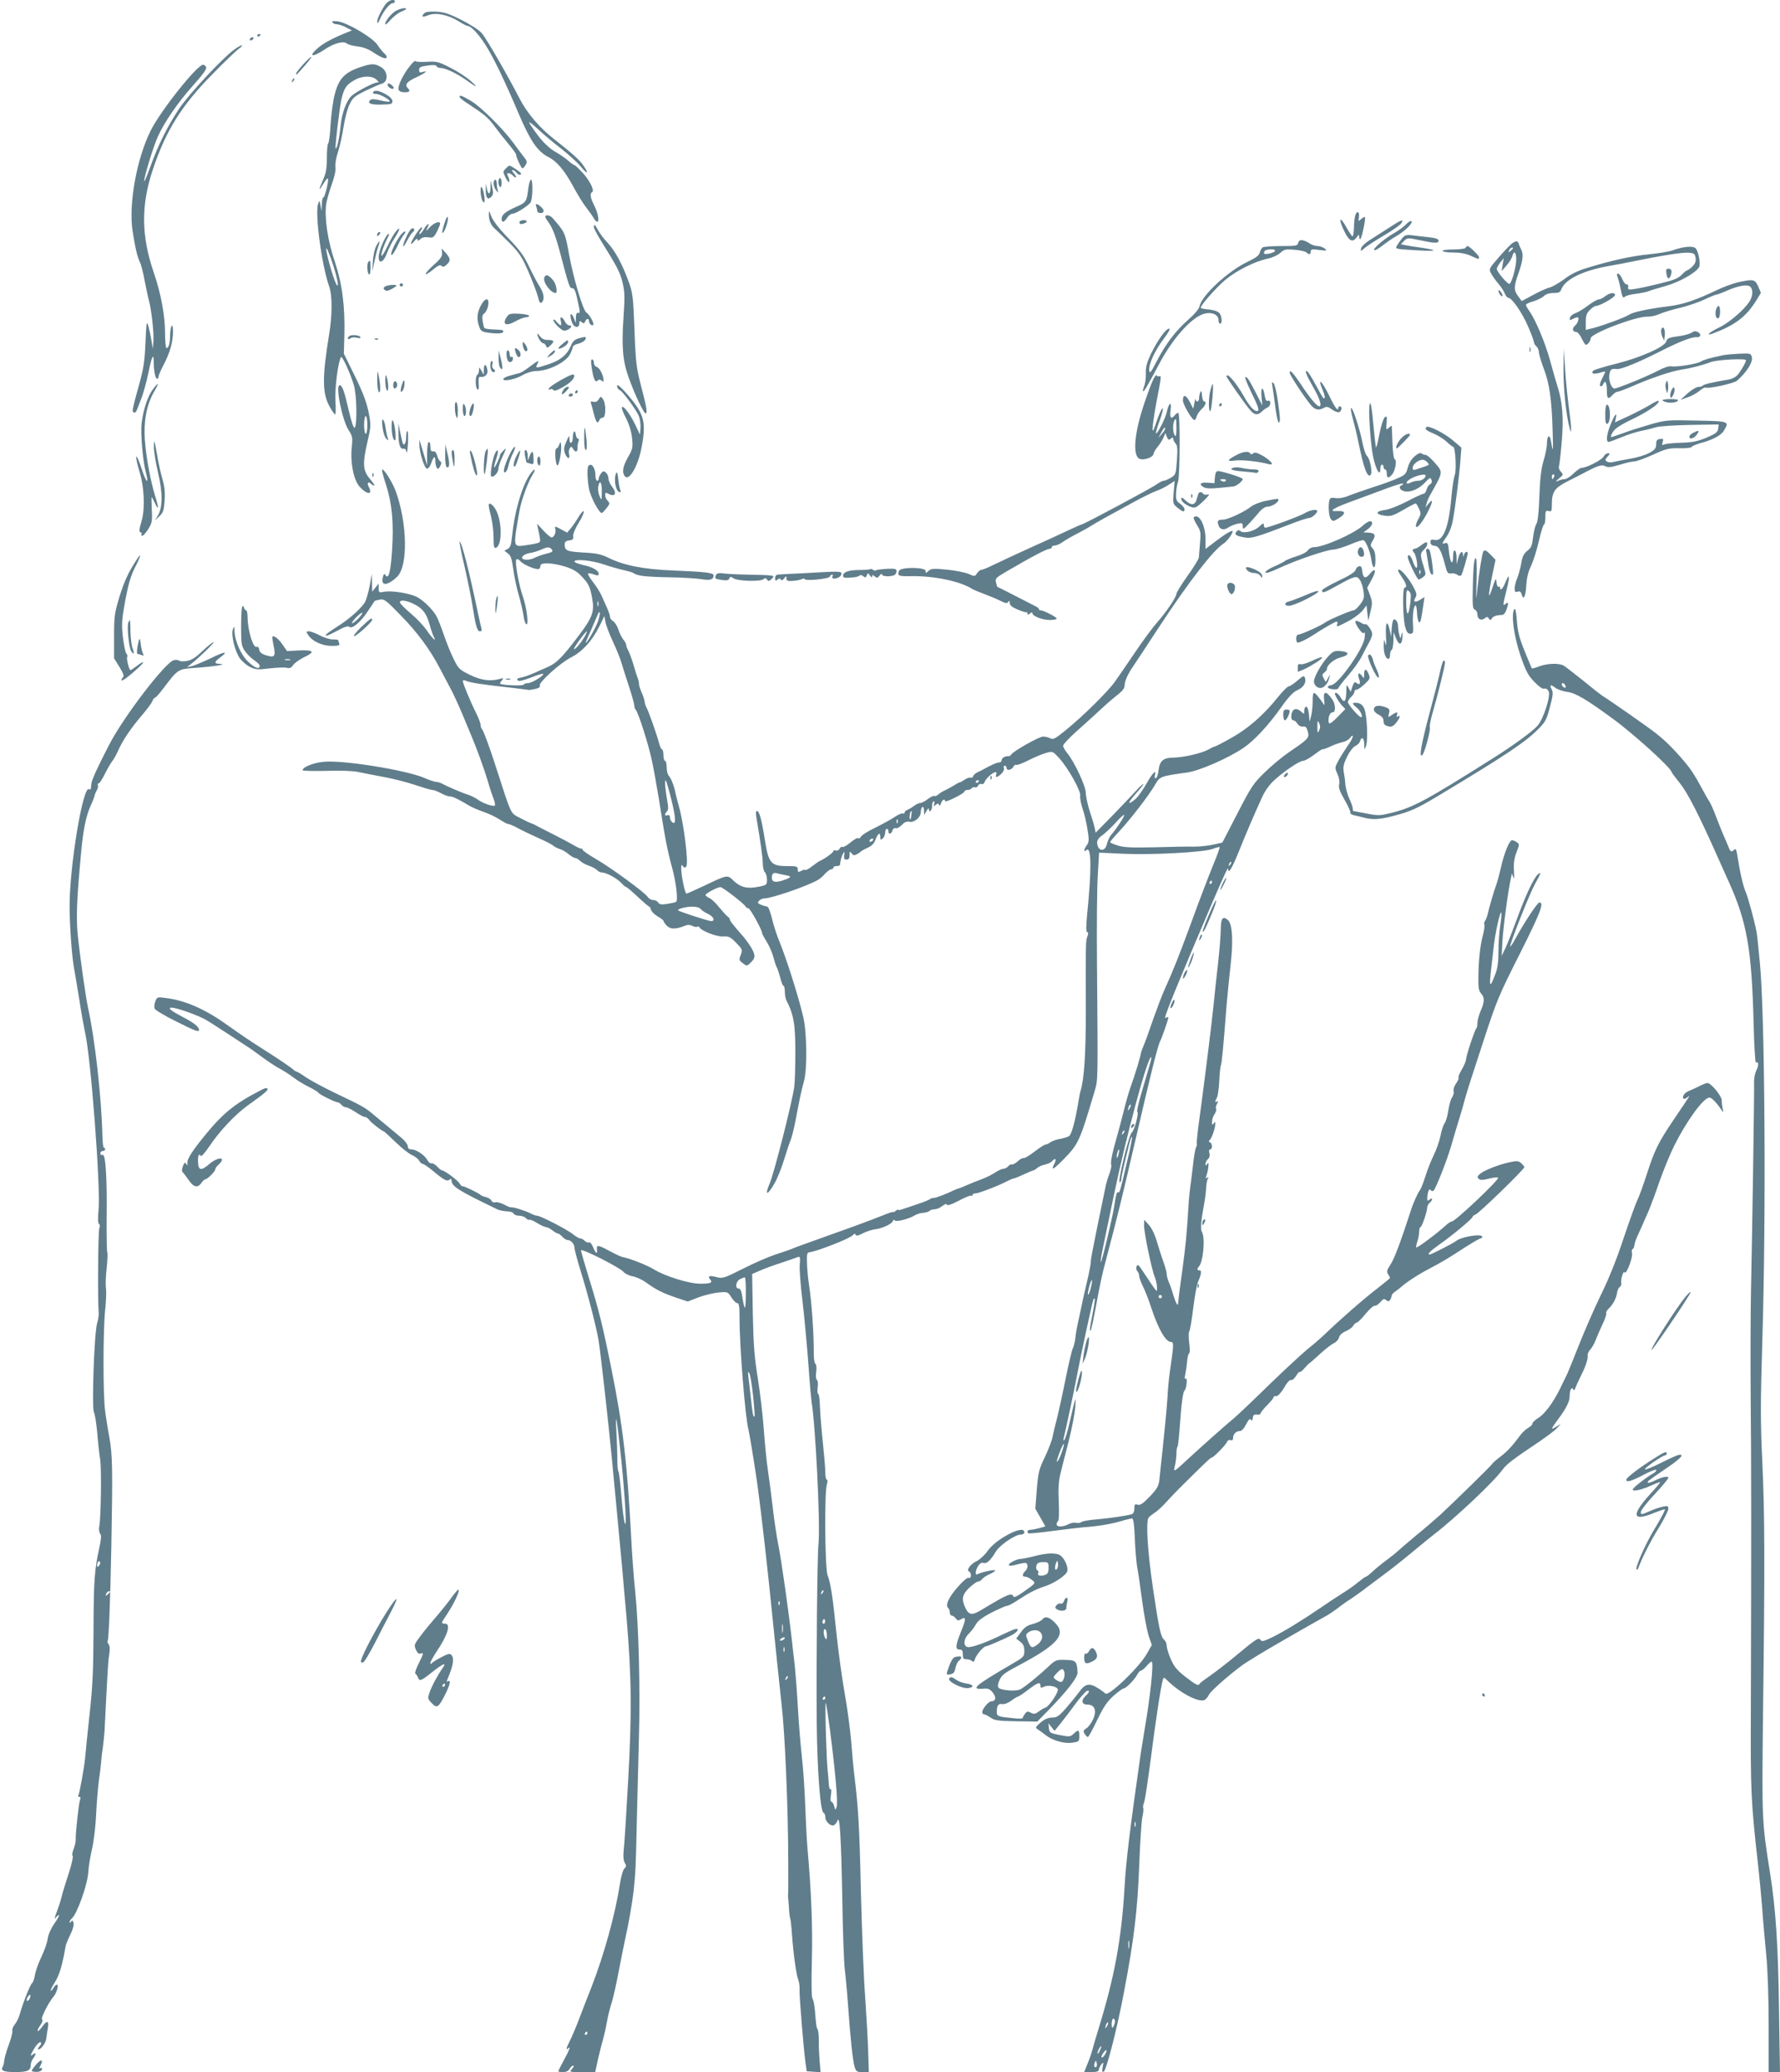 <?xml version="1.0" standalone="no"?>
<!DOCTYPE svg PUBLIC "-//W3C//DTD SVG 20010904//EN"
 "http://www.w3.org/TR/2001/REC-SVG-20010904/DTD/svg10.dtd">
<svg version="1.0" xmlns="http://www.w3.org/2000/svg"
 width="1100pt" height="1280pt" viewBox="0 0 1100 1280"
 preserveAspectRatio="xMidYMid meet">
<g transform="translate(0,1280) scale(0.1,-0.1)"
fill="#607d8b" stroke="none">
<path d="M2382 12773 c-30 -43 -52 -90 -51 -110 0 -11 7 -4 16 17 21 49 61
100 79 100 7 0 14 5 14 10 0 21 -39 9 -58 -17z"/>
<path d="M2448 12734 c-28 -15 -68 -64 -68 -83 0 -7 15 5 32 25 18 20 47 43
65 51 18 7 33 15 33 18 0 9 -35 3 -62 -11z"/>
<path d="M2623 12719 c-23 -23 -14 -28 21 -14 46 20 122 5 188 -35 26 -17 52
-30 57 -30 20 0 67 -48 109 -114 51 -79 118 -218 212 -439 68 -158 112 -223
179 -257 53 -27 100 -83 155 -185 27 -50 63 -108 81 -130 17 -22 37 -50 44
-62 6 -13 17 -23 22 -23 15 0 4 57 -21 105 -21 41 -26 71 -12 77 18 7 -9 65
-53 116 -26 28 -50 52 -55 52 -4 0 -22 12 -39 28 -17 15 -55 41 -84 57 -34 21
-70 55 -104 100 -29 39 -53 74 -53 79 0 5 26 -15 58 -45 32 -30 95 -83 141
-118 45 -36 99 -84 118 -108 42 -51 55 -50 20 2 -24 36 -70 77 -182 165 -92
72 -167 160 -214 251 -72 140 -203 367 -232 402 -16 20 -67 53 -124 82 -78 40
-109 50 -158 53 -42 2 -66 -1 -74 -9z"/>
<path d="M2054 12662 c4 -7 17 -12 29 -12 12 -1 38 -9 57 -20 l35 -18 -25 -10
c-81 -32 -145 -65 -180 -94 -69 -58 -44 -67 36 -14 57 39 117 55 138 37 8 -7
37 -14 66 -18 36 -4 69 -17 102 -40 49 -32 78 -42 78 -24 0 5 -7 15 -16 22 -9
8 -27 30 -40 50 -28 45 -185 138 -246 147 -30 3 -39 2 -34 -6z"/>
<path d="M1590 12579 c0 -5 5 -7 10 -4 6 3 10 8 10 11 0 2 -4 4 -10 4 -5 0
-10 -5 -10 -11z"/>
<path d="M1545 12560 c-3 -5 -2 -10 4 -10 5 0 13 5 16 10 3 6 2 10 -4 10 -5 0
-13 -4 -16 -10z"/>
<path d="M1444 12491 c-71 -52 -279 -275 -336 -361 -74 -111 -132 -229 -179
-360 -21 -58 -38 -98 -38 -89 -1 25 56 212 84 274 39 88 126 215 219 318 58
65 84 100 80 111 -3 9 -12 16 -19 16 -37 0 -265 -287 -325 -409 -85 -172 -136
-451 -111 -616 16 -104 30 -164 46 -195 7 -14 20 -65 29 -115 10 -49 21 -103
26 -120 15 -54 32 -199 28 -250 l-3 -50 -9 50 c-4 28 -13 68 -19 90 -11 36
-12 27 -18 -100 -5 -119 -11 -160 -42 -271 -21 -73 -37 -139 -37 -148 0 -21
19 -20 26 2 4 9 17 44 30 77 12 33 31 102 41 152 21 103 33 127 33 66 0 -53
10 -103 21 -103 5 0 9 6 9 14 0 8 14 40 31 72 39 74 59 144 58 209 -1 62 -17
33 -18 -32 -1 -47 -9 -73 -22 -73 -5 0 -9 42 -9 93 0 108 -26 246 -69 371 -79
229 -81 421 -4 646 79 234 175 387 360 576 76 78 152 151 168 162 17 12 25 22
19 22 -6 0 -29 -13 -50 -29z"/>
<path d="M1874 12403 c-38 -42 -52 -63 -41 -63 2 0 25 25 51 55 58 67 51 73
-10 8z"/>
<path d="M2533 12392 c-43 -53 -77 -126 -70 -146 4 -10 18 -16 37 -16 32 0 38
8 19 27 -20 20 -3 40 55 66 54 25 77 45 36 32 -15 -5 -20 -2 -20 13 0 17 9 21
52 27 36 5 53 4 56 -4 2 -6 14 -11 26 -11 28 0 98 -33 156 -74 69 -49 79 -51
30 -7 -25 23 -82 60 -126 82 -76 39 -86 41 -148 37 -36 -2 -67 0 -69 5 -1 5
-17 -9 -34 -31z"/>
<path d="M2226 12385 c-97 -33 -132 -71 -157 -166 -11 -41 -22 -125 -26 -187
-3 -62 -10 -115 -15 -118 -4 -3 -8 -43 -8 -88 0 -67 -5 -95 -25 -140 -28 -64
-27 -72 4 -20 12 20 24 34 27 31 8 -8 -18 -117 -28 -117 -4 0 -9 -19 -9 -42
l-2 -43 -6 35 c-7 33 -7 34 -15 11 -21 -60 22 -380 68 -510 20 -55 20 -177 0
-296 -43 -265 -43 -362 2 -445 15 -28 31 -50 35 -50 4 0 5 37 2 83 -5 75 16
241 34 271 7 11 58 -99 80 -174 18 -60 21 -246 5 -262 -6 -6 -20 33 -36 104
-30 128 -41 158 -57 158 -28 0 16 -218 56 -278 23 -36 25 -45 19 -104 -10 -96
11 -201 47 -243 46 -52 85 -54 58 -3 -13 23 -4 37 13 20 7 -7 16 -12 21 -12 5
0 -8 19 -27 42 -44 51 -47 93 -14 234 21 92 21 98 6 177 -12 60 -34 120 -84
222 l-69 140 3 110 c5 183 -13 321 -59 459 -44 129 -65 272 -53 356 4 25 19
79 34 120 17 47 26 87 23 107 -3 18 4 59 16 95 11 35 27 104 34 154 8 50 24
113 37 139 20 42 31 51 100 85 43 20 87 40 99 43 41 10 40 75 -2 101 -39 25
-61 25 -131 1z m103 -79 c13 -14 13 -16 0 -16 -20 0 -129 -57 -156 -82 -32
-30 -60 -105 -68 -183 -7 -75 -23 -150 -31 -142 -5 5 23 244 36 304 16 68 30
90 79 117 51 30 111 30 140 2z m-276 -1126 c29 -87 45 -163 28 -140 -20 27
-79 243 -62 224 5 -5 20 -43 34 -84z m217 -1005 c0 -30 -4 -55 -10 -55 -5 0
-10 25 -10 55 0 30 5 55 10 55 6 0 10 -25 10 -55z"/>
<path d="M1806 12303 c-6 -14 -5 -15 5 -6 7 7 10 15 7 18 -3 3 -9 -2 -12 -12z"/>
<path d="M2396 12282 c-7 -12 19 -35 34 -30 7 2 3 11 -8 21 -11 10 -23 14 -26
9z"/>
<path d="M2305 12230 c-3 -6 4 -10 17 -10 25 0 94 -38 85 -47 -3 -3 -29 0 -57
7 -36 9 -55 9 -62 2 -20 -20 3 -30 69 -28 60 1 68 3 68 21 0 12 -15 28 -40 42
-43 24 -70 29 -80 13z"/>
<path d="M2840 12201 c0 -4 21 -22 48 -39 109 -72 125 -85 165 -138 23 -31 63
-82 89 -113 26 -31 48 -61 48 -68 0 -16 32 -83 39 -83 4 0 12 9 19 21 12 18
10 25 -15 55 -15 20 -44 58 -64 86 -62 84 -202 223 -261 256 -59 34 -68 37
-68 23z"/>
<path d="M3126 11759 c-19 -19 -19 -20 -1 -57 10 -20 20 -32 22 -25 2 7 -1 21
-7 32 -8 17 -8 21 3 21 8 0 20 -7 27 -15 7 -9 15 -13 18 -10 3 3 -3 14 -13 25
-10 11 -13 20 -8 20 6 0 16 -7 23 -15 13 -16 30 -20 30 -7 0 6 -49 40 -70 49
-3 1 -14 -7 -24 -18z"/>
<path d="M3080 11676 c0 -14 5 -28 10 -31 6 -4 10 7 10 24 0 17 -4 31 -10 31
-5 0 -10 -11 -10 -24z"/>
<path d="M3050 11667 c0 -13 7 -32 16 -43 14 -17 15 -17 10 -1 -3 10 -6 30 -6
43 0 13 -4 24 -10 24 -5 0 -10 -10 -10 -23z"/>
<path d="M3265 11638 c-10 -84 -13 -88 -73 -115 -67 -29 -92 -49 -92 -75 0
-25 15 -23 34 7 9 14 24 25 34 25 19 0 90 44 110 68 14 18 17 142 3 142 -5 0
-12 -24 -16 -52z"/>
<path d="M3031 11641 c-1 -49 -17 -46 -24 4 -3 25 -4 24 -5 -10 -2 -54 10 -74
33 -52 13 14 15 24 7 59 l-10 43 -1 -44z"/>
<path d="M2970 11625 c0 -38 10 -75 21 -75 9 0 0 68 -12 90 -6 11 -8 6 -9 -15z"/>
<path d="M3314 11524 c3 -9 6 -21 6 -28 0 -6 9 -12 20 -12 25 0 26 18 2 39
-23 21 -36 22 -28 1z"/>
<path d="M3021 11478 c-1 -35 12 -69 35 -89 11 -9 51 -49 91 -88 62 -63 77
-85 118 -178 25 -58 52 -128 59 -155 9 -37 15 -45 24 -36 19 19 14 55 -14 100
-15 23 -44 78 -65 122 -30 64 -56 101 -128 175 -59 61 -95 108 -105 135 -13
36 -15 37 -15 14z"/>
<path d="M8374 11465 c-3 -13 -7 -47 -7 -75 -1 -27 -5 -50 -9 -50 -3 0 -21 26
-39 58 -39 70 -50 54 -14 -21 30 -65 52 -78 77 -45 16 21 18 21 18 4 0 -11 3
-16 7 -12 10 9 34 128 28 135 -3 2 -13 -3 -23 -12 -18 -16 -18 -15 -14 13 5
36 -15 41 -24 5z"/>
<path d="M2747 11421 c-10 -29 -16 -56 -13 -59 9 -8 37 68 34 92 -2 14 -9 5
-21 -33z"/>
<path d="M3370 11461 c0 -4 8 -19 18 -32 27 -36 48 -93 77 -204 48 -183 55
-205 69 -205 17 0 23 -16 40 -97 11 -51 11 -60 0 -56 -10 4 -14 -5 -15 -28
l-1 -34 -11 28 c-6 15 -14 27 -18 27 -9 0 1 -52 14 -67 15 -20 37 -15 37 8 0
18 3 19 15 9 12 -10 16 -9 21 4 8 20 24 21 24 2 0 -16 18 -31 26 -23 8 8 -24
65 -41 75 -22 12 -82 214 -109 364 -24 131 -24 132 -101 221 -16 18 -45 23
-45 8z"/>
<path d="M3210 11426 c0 -9 7 -12 20 -9 31 8 34 23 6 23 -16 0 -26 -6 -26 -14z"/>
<path d="M8582 11392 c-40 -26 -94 -60 -120 -77 -26 -16 -49 -39 -51 -50 -3
-19 -3 -19 20 1 13 12 68 48 122 80 54 31 102 66 108 76 15 27 1 22 -79 -30z"/>
<path d="M8689 11414 c-13 -14 -46 -38 -74 -54 -62 -36 -132 -96 -123 -105 4
-4 26 8 50 27 24 19 63 46 88 60 52 30 106 83 92 92 -5 3 -20 -6 -33 -20z"/>
<path d="M2656 11396 c-23 -25 -27 -26 -17 -8 21 39 5 36 -19 -3 -12 -20 -25
-34 -28 -31 -2 3 1 12 8 21 7 9 10 18 7 21 -7 7 -67 -84 -67 -100 0 -6 9 0 20
14 12 15 20 19 20 11 0 -11 3 -11 18 2 11 11 28 14 49 11 29 -5 34 -1 53 35
11 22 20 44 20 49 0 19 -37 7 -64 -22z"/>
<path d="M3670 11397 c0 -7 18 -42 40 -78 105 -169 121 -199 137 -263 14 -60
15 -88 6 -220 -12 -177 -5 -266 32 -368 37 -104 96 -228 106 -222 11 6 4 41
-32 181 -26 100 -31 137 -38 335 -8 206 -11 229 -36 298 -41 112 -82 187 -129
239 -24 25 -51 61 -60 79 -18 34 -26 40 -26 19z"/>
<path d="M2444 11367 c-11 -13 -32 -51 -48 -85 -16 -34 -33 -62 -37 -62 -9 0
11 62 36 110 10 18 12 29 5 25 -20 -12 -60 -107 -60 -142 0 -48 32 -33 52 25
10 26 31 69 49 95 33 50 35 76 3 34z"/>
<path d="M2513 11341 c-31 -64 -28 -88 2 -29 14 26 29 49 35 53 14 9 13 25 -2
25 -7 -1 -23 -22 -35 -49z"/>
<path d="M2337 11363 c-4 -3 -7 -11 -7 -17 0 -6 5 -5 12 2 6 6 9 14 7 17 -3 3
-9 2 -12 -2z"/>
<path d="M2472 11343 c-34 -48 -62 -112 -53 -118 5 -3 21 21 36 52 14 32 33
65 42 75 9 10 11 18 5 18 -6 0 -19 -12 -30 -27z"/>
<path d="M8665 11328 c-11 -13 -25 -33 -32 -45 -12 -21 -11 -21 102 -28 141
-9 164 -3 54 14 -46 6 -95 14 -108 17 l-24 5 20 21 c20 19 22 20 98 4 94 -20
115 -20 115 -2 0 9 -18 16 -57 20 -32 3 -78 9 -103 12 -39 5 -48 2 -65 -18z"/>
<path d="M8023 11301 c-5 -20 -12 -21 -107 -21 -55 0 -106 -4 -113 -8 -6 -4
-14 -18 -18 -32 -5 -19 -24 -33 -75 -57 -120 -57 -283 -207 -297 -275 -3 -16
-31 -49 -71 -84 -78 -69 -138 -148 -195 -258 -36 -69 -42 -77 -45 -54 -4 38
34 122 90 196 30 39 42 62 33 62 -20 0 -70 -70 -112 -155 -26 -55 -33 -81 -32
-120 1 -27 -3 -63 -10 -79 -6 -16 -10 -31 -7 -33 5 -5 29 36 101 172 81 152
194 280 271 305 48 16 94 -2 94 -36 0 -13 5 -24 10 -24 14 0 12 43 -3 64 -9
12 -31 20 -65 24 -29 2 -52 7 -52 11 0 16 96 125 152 172 68 57 181 114 261
131 29 6 64 22 79 36 25 22 33 24 89 19 34 -3 66 -10 72 -16 16 -16 27 -14 27
5 0 14 8 16 53 10 48 -6 50 -5 33 9 -11 8 -30 15 -43 15 -13 0 -34 6 -46 14
-43 27 -68 30 -74 7z m-143 -50 c0 -11 -59 -26 -67 -18 -3 3 -2 10 2 16 8 13
65 15 65 2z"/>
<path d="M2324 11278 c-9 -17 -18 -59 -20 -92 l-3 -61 13 60 c7 33 17 75 24
93 14 41 7 41 -14 0z"/>
<path d="M9348 11299 c-9 -5 -46 -43 -83 -85 -65 -75 -65 -75 -50 -104 9 -16
29 -45 45 -63 16 -19 34 -46 39 -60 6 -15 16 -27 23 -27 23 -1 89 -99 124
-183 19 -44 34 -86 34 -93 0 -6 7 -17 15 -24 8 -7 15 -23 15 -36 0 -12 14 -58
30 -101 35 -89 50 -195 55 -388 4 -128 2 -137 -10 -62 -7 47 -25 39 -25 -11 0
-20 -9 -69 -21 -107 -15 -52 -22 -109 -26 -220 -3 -99 -10 -157 -18 -171 -8
-12 -17 -49 -21 -83 -6 -52 -11 -65 -36 -84 -22 -18 -30 -35 -37 -77 -5 -30
-17 -72 -25 -92 -9 -21 -16 -49 -16 -63 0 -21 4 -25 19 -20 13 4 20 0 24 -15
11 -42 25 -17 29 53 3 49 13 88 30 122 13 28 35 96 48 153 13 56 27 102 32
102 4 0 8 20 8 44 0 39 2 44 20 39 18 -5 20 0 20 38 0 80 16 104 94 144 39 19
82 42 96 49 92 49 118 58 140 46 17 -9 35 -7 90 9 37 12 79 21 92 21 12 0 64
19 113 41 81 37 97 41 162 40 40 -1 74 2 77 8 4 6 26 15 49 22 78 20 133 49
150 78 35 59 35 59 -170 63 -182 4 -191 3 -288 -25 -55 -16 -129 -39 -165 -53
-36 -13 -69 -24 -73 -24 -5 0 0 14 10 31 13 22 46 44 128 83 97 48 167 97 154
110 -2 3 -26 -9 -52 -25 -26 -16 -86 -47 -132 -69 l-85 -39 6 27 c10 43 -12
15 -35 -46 -23 -57 -27 -102 -10 -102 5 0 40 13 77 28 37 16 94 34 127 41 33
6 74 17 90 22 17 6 110 12 208 14 l178 3 -3 -26 c-3 -22 -14 -31 -73 -56 -56
-23 -87 -29 -155 -31 -47 -1 -93 -6 -104 -10 -16 -7 -17 -5 -11 14 6 20 4 22
-17 19 -18 -2 -23 -9 -23 -33 -1 -25 -8 -34 -43 -53 -23 -13 -79 -30 -125 -37
-45 -8 -91 -17 -102 -20 -11 -3 -27 -1 -35 4 -12 8 -12 13 4 30 17 18 17 21 3
21 -9 0 -21 -9 -27 -21 -12 -21 -106 -69 -136 -69 -8 0 -30 -16 -50 -35 -19
-19 -44 -35 -55 -35 -11 0 -30 -5 -42 -11 -16 -7 -14 -3 7 15 28 23 28 25 12
42 -11 11 -15 25 -11 38 3 12 11 82 17 156 11 141 4 235 -26 330 -8 25 -29 97
-46 160 -31 114 -90 253 -129 309 -12 16 -21 33 -21 38 0 5 21 15 47 22 25 8
54 22 65 33 11 11 32 18 58 18 33 0 42 4 49 24 24 60 130 113 288 142 43 7
121 22 173 33 271 54 353 62 364 35 11 -29 6 -50 -17 -72 -13 -12 -27 -22 -31
-22 -4 0 -20 -13 -34 -28 -22 -22 -49 -33 -137 -54 -60 -15 -129 -30 -153 -33
-39 -6 -43 -5 -40 12 2 10 -2 17 -9 16 -7 -2 -19 13 -27 32 -8 19 -20 35 -27
35 -7 0 -8 -7 -4 -17 4 -10 12 -38 17 -63 14 -70 17 -74 31 -62 7 6 37 14 67
17 30 4 64 11 75 15 11 5 59 20 107 33 86 24 189 82 208 117 10 19 -3 94 -20
115 -15 18 -75 13 -145 -12 -22 -8 -87 -18 -145 -24 -105 -10 -233 -38 -385
-85 -54 -16 -99 -38 -139 -69 -33 -24 -73 -47 -89 -51 -16 -3 -62 -24 -101
-45 l-72 -39 -22 30 c-28 37 -28 59 3 145 26 75 31 115 16 143 -5 9 -12 25
-15 35 -6 19 -14 21 -38 6z m2 -33 c0 -2 -7 -9 -15 -16 -13 -11 -14 -10 -9 4
5 14 24 23 24 12z m20 -69 c0 -41 -24 -133 -40 -150 -8 -10 -80 73 -80 92 0 7
10 25 21 39 l22 27 -7 -40 -6 -40 30 35 c17 19 33 45 36 58 10 37 24 25 24
-21z m234 -1342 c-4 -8 -8 -15 -10 -15 -2 0 -4 7 -4 15 0 8 4 15 10 15 5 0 7
-7 4 -15z"/>
<path d="M9058 11270 c-2 -6 -34 -11 -76 -11 -42 0 -70 -4 -67 -10 4 -5 34 -9
68 -9 40 0 77 -7 106 -20 50 -23 51 -23 51 -9 0 11 -60 69 -71 69 -4 0 -9 -5
-11 -10z"/>
<path d="M2732 11239 c2 -21 -8 -37 -50 -74 -63 -57 -70 -82 -8 -32 32 27 46
33 54 25 9 -9 17 -7 32 7 26 24 25 38 -5 72 l-26 28 3 -26z"/>
<path d="M2277 11183 c-11 -10 -8 -71 3 -78 6 -4 10 12 10 39 0 47 -2 51 -13
39z"/>
<path d="M10298 11110 c5 -33 16 -39 26 -14 11 28 6 44 -12 44 -15 0 -18 -6
-14 -30z"/>
<path d="M3364 11086 c-11 -28 39 -96 70 -96 10 0 6 41 -6 63 -12 23 -37 46
-51 47 -4 0 -10 -6 -13 -14z"/>
<path d="M10740 11056 c-30 -7 -89 -28 -130 -48 -130 -62 -207 -88 -292 -99
-128 -16 -225 -36 -250 -53 -26 -17 -150 -63 -220 -82 l-48 -12 0 49 c0 40 5
55 25 74 13 14 30 25 37 25 24 0 118 53 118 67 0 19 -31 16 -60 -7 -14 -11
-32 -20 -41 -20 -9 0 -38 -17 -65 -37 -27 -21 -62 -42 -79 -48 -16 -5 -31 -18
-33 -28 -3 -16 -1 -17 16 -8 12 6 25 11 30 11 14 0 3 -37 -14 -51 -20 -16 -17
-39 4 -39 10 0 25 -16 36 -40 11 -22 22 -40 26 -40 12 0 30 24 30 40 0 30 279
136 350 134 19 -1 53 6 75 16 22 10 78 27 125 38 47 11 115 34 151 51 36 17
71 31 76 31 6 0 35 11 64 24 71 31 126 41 145 25 19 -16 17 -59 -5 -92 -34
-53 -127 -132 -189 -161 -62 -30 -87 -55 -34 -35 135 51 204 103 266 204 l28
46 -17 40 c-20 44 -30 46 -125 25z"/>
<path d="M2470 11040 c0 -5 5 -10 10 -10 6 0 10 5 10 10 0 6 -4 10 -10 10 -5
0 -10 -4 -10 -10z"/>
<path d="M2380 11030 c-11 -7 -12 -12 -4 -20 9 -9 20 -8 43 4 17 9 31 19 31
21 0 9 -55 5 -70 -5z"/>
<path d="M9260 11005 c0 -15 18 -40 24 -34 3 3 -1 14 -9 25 -8 10 -14 15 -15
9z"/>
<path d="M2970 10910 c-22 -44 -25 -82 -9 -127 8 -25 17 -32 47 -37 56 -9 102
-7 102 4 0 12 0 12 -63 15 -26 1 -50 5 -53 8 -3 2 -8 22 -11 42 -5 29 -2 41
11 50 9 7 20 29 23 49 8 51 -20 49 -47 -4z"/>
<path d="M10604 10885 c-7 -30 2 -59 16 -50 13 8 13 75 0 75 -5 0 -12 -11 -16
-25z"/>
<path d="M3134 10845 c-34 -48 -9 -64 51 -30 25 14 55 25 65 25 11 0 20 4 20
9 0 5 -28 11 -61 13 -52 2 -64 0 -75 -17z"/>
<path d="M3466 10815 c8 -31 -2 -32 -27 -2 -10 13 -18 17 -19 9 0 -7 14 -26
31 -42 27 -24 35 -27 55 -18 26 12 32 28 11 28 -8 0 -20 11 -27 25 -7 14 -17
25 -22 25 -5 0 -6 -11 -2 -25z"/>
<path d="M10267 10766 c-4 -9 -1 -29 5 -44 l12 -27 4 34 c4 37 -11 63 -21 37z"/>
<path d="M10454 10745 c-11 -7 -42 -16 -69 -20 -72 -10 -82 -14 -88 -34 -8
-33 -159 -100 -306 -137 -74 -18 -139 -38 -145 -44 -17 -17 3 -24 39 -13 19 6
35 9 35 7 0 -3 -9 -22 -20 -44 -12 -24 -16 -41 -10 -45 6 -3 13 1 16 9 12 32
24 15 24 -34 0 -54 7 -61 35 -30 10 11 24 20 31 20 7 0 50 16 96 36 109 48
237 91 296 100 55 8 131 27 187 48 38 14 215 23 215 11 0 -13 -34 -71 -53 -92
-11 -13 -36 -25 -56 -28 -88 -14 -152 -29 -157 -36 -3 -5 -15 -9 -28 -9 -12 0
-42 -18 -67 -40 l-44 -40 43 15 c24 8 57 26 74 40 16 14 33 23 37 21 15 -10
175 25 195 42 59 51 100 115 92 146 -6 23 -9 24 -78 21 -40 -2 -86 -6 -103
-10 -74 -15 -121 -29 -133 -38 -18 -14 -151 -36 -182 -30 -16 3 -46 -7 -82
-26 -64 -34 -251 -111 -271 -111 -19 0 -38 53 -31 88 6 32 13 36 47 32 26 -2
132 41 258 105 121 62 205 95 233 92 26 -3 32 19 8 32 -14 7 -24 6 -38 -4z"/>
<path d="M3321 10738 c-2 -17 23 -58 35 -58 6 0 15 -7 18 -16 6 -15 8 -15 26
1 29 26 25 35 -14 35 -23 0 -38 7 -49 23 -9 12 -16 19 -16 15z"/>
<path d="M2157 10723 c-13 -13 -7 -25 7 -14 8 7 25 9 42 5 19 -5 25 -4 20 5
-8 12 -58 15 -69 4z"/>
<path d="M3574 10709 c-24 -7 -36 -19 -47 -47 -22 -53 -63 -87 -134 -111 -79
-27 -87 -27 -73 -1 15 28 7 25 -45 -14 -24 -19 -53 -37 -62 -40 -10 -2 -37
-10 -60 -16 -24 -6 -43 -16 -43 -22 0 -17 77 -1 124 27 23 13 57 23 78 23 78
0 187 55 212 106 9 19 16 38 16 44 0 5 12 13 27 17 31 7 53 23 53 36 0 10 -4
10 -46 -2z"/>
<path d="M2318 10703 c7 -3 16 -2 19 1 4 3 -2 6 -13 5 -11 0 -14 -3 -6 -6z"/>
<path d="M3478 10677 c-37 -30 -36 -41 2 -22 17 9 30 22 30 30 0 19 1 19 -32
-8z"/>
<path d="M3230 10678 c0 -24 11 -48 21 -48 13 0 10 23 -6 44 -12 16 -15 17
-15 4z"/>
<path d="M9452 10640 c0 -14 2 -19 5 -12 2 6 2 18 0 25 -3 6 -5 1 -5 -13z"/>
<path d="M3185 10628 c10 -34 23 -44 31 -25 3 9 -1 23 -9 32 -22 21 -29 19
-22 -7z"/>
<path d="M3130 10613 c0 -15 4 -34 9 -42 10 -16 31 -6 31 15 0 8 -4 12 -10 9
-5 -3 -10 3 -10 14 0 11 -4 23 -10 26 -6 4 -10 -6 -10 -22z"/>
<path d="M3399 10614 c-23 -25 -23 -26 -2 -15 23 12 38 29 31 37 -3 2 -15 -8
-29 -22z"/>
<path d="M9662 10521 c-2 -113 17 -292 38 -366 8 -28 8 -28 9 -5 1 14 -6 74
-14 135 -8 60 -19 166 -23 235 l-9 125 -1 -124z"/>
<path d="M3081 10590 c0 -25 3 -52 9 -60 17 -26 19 -5 6 50 l-14 55 -1 -45z"/>
<path d="M3656 10533 c10 -71 22 -99 36 -85 8 8 15 9 25 1 10 -9 13 -8 13 2 0
29 -25 78 -42 82 -10 3 -18 14 -18 26 0 12 -5 21 -11 21 -7 0 -8 -16 -3 -47z"/>
<path d="M3030 10541 c0 -29 15 -49 28 -36 3 3 0 10 -7 15 -8 4 -12 17 -8 29
3 12 1 21 -4 21 -5 0 -9 -13 -9 -29z"/>
<path d="M2990 10518 l-1 -33 -14 25 c-14 24 -14 24 -15 3 0 -12 -4 -25 -10
-28 -14 -8 -13 -82 1 -91 7 -4 10 7 7 37 -2 32 1 43 10 41 27 -5 50 16 44 43
-7 38 -22 41 -22 3z"/>
<path d="M2331 10455 c0 -33 4 -67 9 -75 12 -19 13 37 1 95 -8 39 -9 38 -10
-20z"/>
<path d="M7970 10497 c0 -15 112 -183 140 -209 22 -21 43 -23 72 -7 16 9 26 7
50 -11 16 -12 36 -19 44 -16 16 6 19 36 4 36 -5 0 -10 -5 -10 -11 0 -24 -23 7
-56 77 -47 96 -76 118 -38 29 8 -20 13 -40 10 -43 -8 -7 -6 -9 -55 80 -23 43
-46 80 -52 83 -20 13 -7 -21 36 -96 42 -73 56 -119 37 -119 -14 0 -57 51 -110
132 -54 79 -72 99 -72 75z"/>
<path d="M3471 10455 c-41 -23 -77 -47 -79 -55 -3 -8 0 -10 8 -5 7 4 15 2 19
-4 5 -8 21 -4 53 14 53 29 81 58 76 77 -2 10 -23 3 -77 -27z"/>
<path d="M2381 10450 c0 -25 4 -52 9 -60 12 -19 12 42 0 80 -7 21 -8 17 -9
-20z"/>
<path d="M7128 10458 c-10 -18 -35 -86 -57 -151 -58 -172 -72 -307 -35 -338
21 -17 88 2 92 26 2 11 14 31 26 45 12 14 28 39 35 55 l13 30 9 -24 c8 -19 12
-21 24 -11 12 10 15 10 15 0 0 -8 7 -21 15 -30 11 -12 13 -34 8 -104 -6 -85
-7 -89 -37 -107 -17 -10 -37 -19 -45 -19 -8 0 -28 -11 -45 -23 -29 -22 -450
-247 -462 -247 -3 0 -40 -16 -82 -36 -80 -38 -143 -66 -227 -104 -62 -28 -162
-74 -239 -111 -32 -16 -64 -29 -71 -29 -7 0 -19 -9 -27 -21 -13 -21 -15 -21
-53 -4 -22 9 -82 21 -134 26 -82 8 -97 7 -113 -8 -17 -15 -18 -15 -18 0 0 24
-155 25 -164 1 -12 -32 -5 -35 82 -33 138 1 295 -32 368 -78 11 -7 45 -21 75
-32 29 -11 74 -29 98 -41 35 -18 45 -19 52 -8 7 10 9 8 9 -7 0 -14 14 -26 48
-40 26 -11 50 -19 55 -17 4 1 7 -3 7 -9 0 -8 5 -8 15 1 9 8 15 8 15 2 0 -18
61 -42 107 -42 23 0 43 4 43 9 0 9 -82 51 -100 51 -5 0 -10 3 -10 8 0 4 -10
12 -23 18 -12 6 -69 35 -127 65 -58 30 -106 54 -107 54 -1 0 -4 12 -8 27 -6
24 -1 29 62 66 164 96 252 142 271 142 6 0 12 5 12 10 0 6 8 10 18 10 10 0 29
8 42 17 27 19 64 40 120 69 19 10 46 25 60 34 14 9 57 34 95 55 39 21 115 63
170 93 55 30 118 61 140 69 22 7 57 25 77 38 l37 24 -6 -70 c-6 -69 -5 -71 23
-95 34 -27 44 -30 44 -10 0 8 -12 23 -27 34 -24 17 -27 26 -25 65 1 24 6 56
12 71 12 33 14 426 1 426 -5 0 -14 -7 -21 -15 -23 -28 -33 -17 -26 32 8 57
-11 47 -24 -14 -9 -40 -59 -137 -66 -130 -3 2 7 37 22 77 14 39 23 74 20 77
-5 6 -25 -37 -46 -102 -30 -92 -21 3 24 233 11 60 12 72 1 68 -8 -3 -15 -1
-17 5 -2 5 -11 -5 -20 -23z m142 -305 c0 -41 -3 -54 -10 -43 -17 26 -12 100 7
100 2 0 3 -26 3 -57z m-70 -2 c0 -5 -9 -19 -21 -32 l-20 -24 17 33 c19 33 24
38 24 23z"/>
<path d="M7580 10474 c0 -8 124 -185 149 -211 25 -28 45 -29 69 -5 10 10 26
21 35 25 9 3 17 15 17 26 0 13 -5 19 -14 15 -10 -4 -16 6 -21 35 -10 59 -25
50 -19 -11 l5 -53 -41 80 c-42 82 -56 102 -65 94 -2 -3 13 -41 34 -85 49 -99
57 -124 38 -124 -18 0 -48 34 -82 95 -48 84 -105 149 -105 119z"/>
<path d="M2437 10443 c-10 -9 -9 -43 2 -43 5 0 11 6 14 13 6 17 -7 40 -16 30z"/>
<path d="M2482 10418 c-10 -37 -6 -50 8 -28 10 15 14 60 5 60 -2 0 -8 -15 -13
-32z"/>
<path d="M10296 10437 c-5 -9 -5 -29 0 -45 7 -25 8 -26 11 -4 3 12 3 32 0 45
-3 19 -4 20 -11 4z"/>
<path d="M7863 10415 c3 -16 11 -74 18 -127 7 -54 16 -98 21 -98 11 0 10 28
-6 138 -7 51 -19 98 -26 105 -10 10 -12 6 -7 -18z"/>
<path d="M945 10395 c-32 -41 -60 -127 -70 -211 -7 -64 7 -228 26 -301 22 -82
2 -66 -26 22 -16 50 -31 82 -33 73 -2 -9 7 -47 18 -85 32 -99 38 -237 14 -315
-14 -46 -15 -63 -6 -66 7 -2 10 -8 6 -13 -3 -5 0 -9 5 -9 6 0 23 19 37 41 23
38 26 49 22 120 -2 44 -2 79 -1 79 1 0 10 -16 19 -35 25 -54 27 -36 3 40 -29
95 -57 245 -64 350 -8 112 11 213 55 291 36 62 33 70 -5 19z"/>
<path d="M7481 10393 c-13 -46 -14 -133 -2 -133 8 0 23 160 15 168 -1 2 -7
-13 -13 -35z"/>
<path d="M3816 10405 c4 -8 10 -15 14 -15 12 0 101 -120 117 -158 8 -19 13
-53 11 -75 l-3 -42 -31 65 c-33 67 -75 121 -81 103 -2 -6 10 -37 27 -69 19
-38 32 -81 36 -121 6 -57 4 -66 -25 -117 -31 -56 -38 -90 -22 -115 26 -40 83
54 106 176 29 154 17 202 -79 316 -55 64 -82 85 -70 52z"/>
<path d="M3480 10389 c-17 -31 -7 -33 20 -4 19 20 20 25 7 25 -9 0 -21 -9 -27
-21z"/>
<path d="M10331 10392 c-7 -13 -11 -31 -9 -40 3 -14 6 -13 17 6 7 13 11 31 9
40 -3 14 -6 13 -17 -6z"/>
<path d="M3555 10380 c-3 -5 -1 -10 4 -10 6 0 11 5 11 10 0 6 -2 10 -4 10 -3
0 -8 -4 -11 -10z"/>
<path d="M7418 10377 c-5 -10 -8 -27 -8 -38 0 -21 -19 -27 -21 -6 -1 6 -5 -4
-8 -23 l-7 -35 -22 43 c-23 44 -42 48 -42 8 0 -22 49 -108 68 -120 5 -3 13 5
16 19 4 14 18 35 31 47 25 22 33 48 16 48 -6 0 -11 17 -13 38 -2 27 -5 32 -10
19z"/>
<path d="M3515 10360 c-3 -5 1 -10 9 -10 9 0 16 5 16 10 0 6 -4 10 -9 10 -6 0
-13 -4 -16 -10z"/>
<path d="M3700 10333 c-9 -13 -20 -19 -33 -15 -15 4 -19 1 -15 -9 3 -8 11 -38
18 -66 14 -54 23 -65 34 -38 3 8 12 15 21 15 20 0 21 88 1 115 -13 18 -14 18
-26 -2z"/>
<path d="M10274 10328 c-2 -3 9 -9 26 -13 30 -7 70 1 70 13 0 9 -90 9 -96 0z"/>
<path d="M2811 10283 c0 -21 4 -47 9 -58 6 -15 9 -6 9 32 1 28 -3 55 -9 58 -6
4 -10 -9 -9 -32z"/>
<path d="M8465 10307 c-10 -25 2 -231 20 -326 16 -79 45 -131 45 -78 0 15 5
27 10 27 6 0 10 -7 10 -15 0 -8 5 -15 10 -15 6 0 10 -11 10 -25 0 -29 11 -32
32 -7 20 22 32 89 18 94 -7 2 -13 43 -15 103 -2 55 -4 102 -4 104 -1 2 -9 -3
-19 -12 -16 -15 -17 -13 -13 31 3 40 1 45 -12 34 -8 -7 -23 -54 -33 -105 -9
-50 -19 -87 -21 -80 -2 6 -10 74 -17 150 -8 89 -15 131 -21 120z"/>
<path d="M2860 10273 c0 -24 5 -43 10 -43 13 0 13 50 0 70 -7 11 -10 4 -10
-27z"/>
<path d="M2910 10286 c-12 -33 -13 -56 -1 -56 10 0 25 69 17 77 -3 3 -10 -6
-16 -21z"/>
<path d="M7535 10300 c-3 -5 -1 -10 4 -10 6 0 11 5 11 10 0 6 -2 10 -4 10 -3
0 -8 -4 -11 -10z"/>
<path d="M9920 10239 c0 -44 3 -60 13 -57 23 8 21 118 -3 118 -6 0 -10 -27
-10 -61z"/>
<path d="M8360 10214 c10 -36 26 -102 35 -147 32 -157 55 -221 75 -201 13 13
-3 101 -22 117 -8 7 -20 41 -27 77 -17 87 -60 220 -71 220 -5 0 0 -30 10 -66z"/>
<path d="M2364 10159 c4 -30 14 -61 23 -69 14 -13 15 -13 9 5 -4 10 -10 39
-13 62 -3 24 -10 46 -16 50 -7 4 -8 -12 -3 -48z"/>
<path d="M2420 10170 c0 -52 9 -90 21 -90 10 0 0 98 -12 120 -6 10 -8 -1 -9
-30z"/>
<path d="M2462 10130 c0 -72 10 -106 30 -102 11 2 18 -6 20 -20 3 -13 6 10 9
50 2 41 1 76 -3 79 -5 2 -8 -14 -8 -36 0 -44 -17 -64 -24 -29 -3 13 -10 43
-15 68 l-9 45 0 -55z"/>
<path d="M8815 10162 c-12 -12 -3 -21 46 -41 28 -12 64 -35 81 -52 17 -16 34
-29 38 -29 14 0 22 -144 10 -175 -6 -16 -16 -79 -21 -139 -16 -188 -52 -275
-106 -261 -18 4 -23 1 -23 -14 0 -14 8 -21 26 -23 27 -3 41 -29 67 -128 10
-39 15 -45 35 -42 13 2 30 -2 38 -9 9 -7 18 -8 24 -3 7 8 40 120 40 138 0 14
-19 5 -23 -11 -4 -17 -5 -17 -6 0 -2 30 -19 18 -29 -20 l-10 -38 -1 43 c-1 50
-21 58 -21 8 0 -62 -17 -48 -25 20 -6 60 -8 64 -27 58 -19 -6 -17 -1 9 37 19
27 35 67 41 104 16 85 40 276 47 370 l6 80 -53 45 c-50 43 -151 94 -163 82z"/>
<path d="M3610 10092 c0 -43 4 -72 10 -72 7 0 8 24 4 68 -9 90 -14 91 -14 4z"/>
<path d="M3548 10134 c-5 -4 -8 -20 -8 -35 0 -37 -20 -49 -21 -12 0 26 -2 25
-19 -14 -15 -34 -17 -49 -9 -73 13 -35 34 -41 26 -7 -4 12 -2 29 4 37 8 13 11
13 20 -2 14 -25 29 -22 28 5 -1 12 2 30 6 40 4 10 3 17 -3 17 -6 0 -12 12 -14
26 -2 14 -6 22 -10 18z"/>
<path d="M10463 10126 c-13 -6 -23 -17 -23 -24 0 -20 31 -10 48 16 16 24 10
26 -25 8z"/>
<path d="M8656 10089 c-22 -25 -35 -59 -23 -59 2 0 23 20 47 45 38 39 41 45
23 45 -12 0 -33 -14 -47 -31z"/>
<path d="M951 10043 c-1 -28 11 -100 25 -160 30 -124 30 -219 -1 -269 l-18
-29 28 26 c24 23 28 37 32 96 4 49 0 87 -12 129 -10 32 -26 104 -35 159 -16
89 -18 94 -19 48z"/>
<path d="M2592 10055 c-1 -49 31 -150 47 -150 8 0 19 14 25 32 15 44 26 51 26
17 0 -16 4 -35 9 -43 7 -11 11 -9 21 9 9 17 9 24 1 30 -7 4 -15 20 -20 36 -5
19 -13 28 -24 26 -13 -2 -17 5 -17 28 0 16 -4 30 -10 30 -6 0 -10 -31 -11 -72
l0 -73 -13 45 c-8 25 -18 61 -24 80 l-10 35 0 -30z"/>
<path d="M3456 10053 c-4 -13 -12 -23 -17 -23 -6 0 -9 -23 -7 -52 2 -29 7 -53
13 -53 11 0 28 98 22 130 -3 19 -3 19 -11 -2z"/>
<path d="M2751 9988 c-1 -37 4 -70 9 -73 18 -11 21 20 6 80 l-14 60 -1 -67z"/>
<path d="M3147 9988 c-32 -68 -42 -111 -25 -106 7 3 16 21 20 41 4 21 17 55
28 77 11 22 16 40 11 40 -5 0 -21 -24 -34 -52z"/>
<path d="M3001 10012 c-11 -21 -16 -150 -6 -140 6 6 24 151 19 156 -1 2 -7 -5
-13 -16z"/>
<path d="M3107 10012 c-10 -10 -17 -21 -17 -24 0 -13 -32 -80 -36 -76 -2 3 3
26 12 52 17 49 14 72 -6 37 -15 -29 -33 -129 -25 -142 10 -15 45 20 45 45 0
12 11 45 25 74 26 57 27 61 2 34z"/>
<path d="M2791 10003 c0 -10 4 -36 8 -58 9 -40 9 -39 10 18 0 32 -3 57 -9 57
-5 0 -10 -8 -9 -17z"/>
<path d="M2907 9990 c15 -77 29 -124 39 -127 13 -4 -21 136 -36 151 -7 7 -8
-1 -3 -24z"/>
<path d="M3190 9980 c-12 -24 -18 -49 -15 -58 5 -12 13 -1 25 38 23 67 18 76
-10 20z"/>
<path d="M3245 9983 c4 -21 8 -39 8 -39 1 -1 12 -5 24 -8 20 -7 22 -4 20 33
-2 48 -9 52 -24 14 l-11 -28 -1 33 c-1 17 -6 32 -12 32 -8 0 -9 -12 -4 -37z"/>
<path d="M7641 9989 c-59 -31 -62 -41 -10 -34 42 6 146 -5 208 -22 39 -10 20
18 -33 50 -36 20 -51 25 -61 17 -9 -8 -15 -8 -20 0 -9 15 -45 10 -84 -11z"/>
<path d="M8743 9982 c-20 -17 -36 -43 -43 -70 -10 -39 -16 -46 -64 -67 -29
-13 -97 -38 -152 -55 -54 -18 -121 -41 -148 -52 -31 -13 -62 -18 -82 -15 -25
4 -34 2 -38 -11 -9 -33 -5 -100 8 -118 13 -16 15 -16 50 5 46 29 42 47 -10 44
-62 -4 -25 19 106 66 63 24 156 57 205 76 50 18 92 31 95 28 3 -3 -1 -8 -7
-10 -23 -8 -13 -31 16 -38 38 -8 90 14 129 56 28 30 32 31 38 15 5 -12 2 -22
-8 -27 -9 -5 -19 -20 -22 -34 -4 -14 -12 -25 -18 -25 -7 0 -53 -21 -102 -47
-50 -26 -111 -50 -135 -53 -60 -7 -64 -27 -8 -35 40 -6 52 -3 117 34 39 23 75
41 78 41 4 0 13 -14 21 -32 13 -28 12 -35 -2 -61 -10 -16 -17 -36 -17 -44 0
-27 34 11 69 76 35 67 41 98 10 61 l-20 -25 7 25 c3 14 13 36 21 50 83 148 82
141 30 201 -23 27 -49 49 -57 49 -9 0 -20 4 -25 9 -6 6 -22 0 -42 -17z m77
-37 c15 -18 18 -16 -42 -36 -46 -16 -48 -16 -48 2 0 20 36 49 61 49 9 0 22 -7
29 -15z m-10 -83 c0 -16 -24 -32 -48 -32 -13 0 -32 -5 -44 -11 -27 -14 -36 -2
-12 16 31 24 104 43 104 27z"/>
<path d="M3320 9956 c0 -14 5 -28 10 -31 6 -4 10 7 10 24 0 17 -4 31 -10 31
-5 0 -10 -11 -10 -24z"/>
<path d="M3637 9923 c-10 -10 -8 -83 3 -143 9 -49 63 -151 79 -149 3 0 16 13
29 30 21 26 22 30 8 45 -9 8 -16 24 -16 35 0 16 3 18 19 9 44 -23 56 3 21 47
-11 14 -20 36 -20 48 0 12 -7 29 -16 36 -14 11 -18 10 -30 -6 -8 -10 -14 -25
-14 -32 0 -7 -4 -13 -10 -13 -5 0 -10 14 -10 31 0 48 -24 82 -43 62z m82 -160
c-1 -57 -1 -57 -14 -28 -7 17 -11 43 -8 58 9 48 23 29 22 -30z"/>
<path d="M7628 9912 c-39 -8 -14 -20 50 -24 37 -3 73 -7 81 -9 7 -2 16 2 18 9
3 8 -6 12 -29 12 -18 0 -49 4 -68 8 -19 5 -43 6 -52 4z"/>
<path d="M2361 9895 c-1 -5 10 -45 24 -88 38 -117 49 -238 38 -405 -9 -139
-22 -186 -42 -153 -6 9 -10 5 -15 -14 -14 -56 26 -56 87 1 70 65 65 333 -9
534 -23 60 -83 151 -83 125z"/>
<path d="M3272 9865 c-49 -76 -93 -231 -107 -373 -6 -59 -11 -74 -28 -83 l-20
-11 22 -17 c18 -14 24 -33 32 -92 5 -41 20 -112 33 -159 14 -47 27 -106 31
-132 3 -26 11 -51 17 -54 17 -11 4 101 -21 171 -26 76 -51 217 -40 229 5 5 16
0 26 -12 19 -22 101 -55 115 -46 4 3 8 12 8 20 0 21 74 18 152 -6 45 -14 74
-30 99 -57 46 -48 55 -65 68 -137 16 -84 3 -120 -86 -237 -95 -126 -134 -166
-187 -189 -22 -9 -61 -27 -86 -38 -25 -11 -60 -24 -78 -27 -24 -5 -31 -10 -23
-18 7 -7 31 -2 81 17 39 16 73 26 76 23 9 -9 -69 -57 -93 -57 -12 0 -24 -4
-28 -10 -5 -8 -133 -3 -144 6 -2 2 2 11 10 20 13 16 11 17 -16 9 -58 -15 -114
-7 -183 27 -63 31 -69 37 -99 98 -18 36 -44 101 -59 145 -15 44 -35 96 -45
115 -21 41 -82 102 -124 123 -44 22 -151 39 -196 32 -38 -7 -39 -6 -39 22 l0
28 -20 -25 -20 -25 -1 55 -1 55 -13 -71 c-7 -38 -20 -84 -28 -101 -19 -35 -89
-99 -156 -143 -74 -47 -93 -62 -87 -67 3 -3 34 11 69 30 46 25 68 32 75 25 17
-17 73 31 117 99 21 32 39 59 40 60 1 2 15 6 32 9 27 5 37 -2 130 -98 103
-105 181 -211 242 -328 19 -36 48 -92 66 -125 18 -33 54 -112 80 -175 26 -63
51 -124 56 -135 32 -78 70 -183 92 -255 13 -47 31 -99 38 -117 7 -18 10 -35 7
-39 -9 -9 -78 15 -106 37 -13 10 -40 23 -60 30 -37 11 -131 52 -164 70 -10 5
-25 9 -33 9 -9 0 -42 11 -74 25 -117 49 -504 111 -621 99 -64 -6 -130 -33
-130 -52 0 -4 66 -6 146 -4 90 3 166 0 198 -7 28 -6 99 -20 159 -31 59 -11
146 -33 195 -50 48 -16 95 -30 104 -30 10 0 33 -9 53 -20 20 -11 44 -20 55
-20 18 0 48 -14 125 -60 17 -9 55 -26 85 -36 30 -10 74 -31 97 -46 23 -15 47
-28 53 -28 7 0 33 -11 59 -25 25 -14 82 -41 126 -61 44 -19 87 -41 95 -49 8
-7 26 -16 40 -20 14 -4 38 -18 53 -31 16 -13 34 -24 41 -24 7 0 21 -8 32 -19
11 -10 36 -24 56 -30 20 -7 42 -19 48 -27 7 -7 21 -14 31 -14 26 0 92 -36 119
-65 13 -14 26 -25 30 -25 4 0 36 -27 71 -60 35 -33 67 -60 70 -60 4 0 9 -9 12
-20 3 -11 21 -29 41 -41 20 -11 36 -24 36 -28 0 -4 9 -17 20 -29 22 -23 55
-24 112 -1 19 8 32 7 47 -1 12 -6 25 -8 30 -5 5 3 11 2 13 -3 9 -21 105 -59
145 -57 37 2 46 -2 82 -39 39 -40 40 -43 29 -74 -12 -31 -11 -35 12 -52 23
-18 26 -18 43 -2 35 31 37 47 15 88 -11 21 -35 55 -52 75 -68 78 -86 101 -86
110 0 4 -6 12 -12 16 -7 4 -30 30 -52 56 -21 27 -49 54 -62 59 -13 6 -24 15
-24 19 0 10 74 49 92 49 14 0 151 -106 156 -121 2 -5 9 -9 16 -9 11 0 86 -135
86 -156 0 -4 13 -28 29 -53 15 -25 34 -68 41 -96 7 -27 16 -54 20 -60 4 -5 13
-34 21 -62 7 -29 16 -53 21 -53 4 0 8 -16 8 -35 0 -19 4 -43 9 -53 46 -90 56
-148 56 -322 0 -91 -3 -187 -7 -215 -13 -95 -123 -528 -152 -597 -33 -77 -13
-75 32 5 16 28 42 93 57 142 15 50 33 104 41 122 7 18 20 69 29 115 27 143 37
191 53 248 21 72 19 300 -4 397 -28 122 -105 365 -150 473 -12 30 -27 75 -34
100 -19 78 -31 110 -40 110 -5 0 -21 5 -35 10 -23 9 -25 13 -15 25 7 8 22 15
33 15 44 0 263 75 331 114 11 6 32 23 45 39 14 15 31 27 38 27 7 0 13 5 13 10
0 6 9 10 20 10 11 0 20 3 21 8 2 27 11 57 20 71 8 13 9 11 6 -11 -3 -22 0 -28
14 -28 14 0 19 7 19 28 1 24 2 25 13 10 10 -13 17 -14 32 -5 11 5 22 13 25 17
3 3 22 14 42 23 26 12 41 28 49 52 15 39 29 46 29 14 0 -18 2 -19 15 -9 8 7
15 23 15 36 0 13 5 24 10 24 6 0 10 -7 10 -15 0 -22 18 -18 25 4 3 12 12 18
20 15 8 -3 25 6 38 20 16 17 30 23 45 20 30 -8 71 25 72 58 0 36 20 47 20 11
l1 -28 14 25 c8 14 14 19 15 13 0 -28 20 -11 20 17 0 17 4 30 10 30 5 0 6 -8
3 -17 -6 -15 -4 -16 9 -5 13 10 17 10 21 0 4 -8 8 -5 12 10 7 21 25 31 25 13
0 -5 27 4 60 21 33 16 60 33 60 38 0 6 9 10 19 10 11 0 23 5 26 11 4 6 13 8
20 5 7 -2 16 2 19 11 4 8 13 13 21 10 8 -4 16 2 20 13 7 21 51 60 67 60 6 0 8
-7 4 -15 -8 -21 6 -19 32 5 12 11 19 27 16 35 -4 8 -1 15 5 15 6 0 11 -6 11
-14 0 -19 30 -14 42 7 5 10 13 15 18 12 5 -3 40 10 77 29 37 19 86 39 108 45
40 11 40 11 80 -32 55 -60 137 -206 130 -233 -2 -12 4 -46 14 -77 11 -30 25
-89 31 -130 11 -66 10 -78 -4 -98 -20 -29 -21 -46 -2 -30 31 26 32 -123 4
-399 -7 -73 -7 -105 0 -108 8 -2 8 -12 1 -28 -10 -28 -10 -41 -9 -459 0 -265
-10 -422 -33 -495 -3 -8 -10 -49 -17 -90 -17 -99 -38 -176 -53 -188 -7 -5 -31
-13 -54 -17 -22 -3 -49 -13 -60 -20 -10 -8 -24 -15 -31 -15 -7 0 -38 -20 -69
-44 -31 -24 -61 -42 -67 -40 -6 2 -22 -6 -36 -19 -14 -13 -30 -22 -36 -20 -6
2 -17 -3 -24 -12 -7 -8 -20 -15 -29 -15 -9 0 -32 -10 -51 -23 -19 -13 -57 -32
-85 -42 -27 -10 -68 -26 -90 -36 -22 -10 -44 -19 -50 -20 -5 -1 -39 -15 -73
-31 -35 -15 -72 -28 -81 -28 -9 0 -21 -4 -27 -9 -5 -4 -34 -16 -64 -26 -30
-10 -72 -24 -92 -31 -21 -8 -38 -11 -38 -8 0 4 -7 1 -15 -6 -8 -7 -15 -10 -15
-7 0 3 -28 -6 -62 -20 -75 -30 -183 -70 -333 -123 -173 -62 -198 -71 -230 -84
-16 -7 -63 -23 -104 -36 -40 -13 -130 -52 -199 -87 -119 -60 -127 -62 -165
-52 -43 11 -56 7 -39 -14 18 -21 4 -27 -61 -27 -69 0 -217 46 -287 89 -40 25
-150 68 -190 75 -8 1 -35 13 -60 26 -99 53 -104 54 -101 18 3 -29 -8 -21 -24
18 -8 19 -19 33 -25 29 -6 -3 -17 1 -26 9 -8 9 -22 16 -29 16 -7 0 -26 11 -42
24 -33 28 -203 116 -224 116 -8 0 -27 7 -42 15 -31 16 -107 40 -120 37 -4 -1
-23 7 -42 17 -20 10 -44 17 -54 14 -10 -3 -21 2 -24 10 -3 8 -18 18 -34 22
-15 3 -30 10 -33 13 -8 10 -104 57 -112 54 -4 -1 -12 7 -18 17 -10 19 -93 81
-109 81 -4 0 -18 11 -30 24 -13 14 -29 22 -35 20 -7 -3 -18 7 -26 21 -16 30
-69 65 -99 65 -14 0 -21 6 -21 19 0 10 -17 33 -37 50 -21 17 -54 45 -73 61
-19 16 -61 51 -93 77 -63 53 -64 54 -248 142 -69 33 -148 76 -177 95 -28 20
-55 36 -59 36 -4 0 -16 8 -27 18 -12 10 -70 50 -129 88 -146 93 -169 109 -277
185 -134 96 -258 150 -377 164 -51 7 -53 6 -63 -20 -6 -15 -8 -35 -5 -45 3 -9
61 -44 130 -78 121 -61 145 -70 145 -54 -1 19 -32 44 -96 77 -73 39 -91 52
-83 59 10 10 130 -29 209 -67 14 -7 76 -46 138 -87 63 -41 121 -79 130 -85 19
-12 22 -14 97 -69 33 -24 74 -51 90 -60 44 -24 66 -38 105 -67 19 -15 60 -39
90 -54 30 -15 56 -31 58 -36 4 -9 105 -59 120 -59 5 0 15 -7 22 -15 7 -8 19
-15 27 -15 8 0 35 -13 60 -30 24 -16 50 -30 58 -30 8 0 20 -9 28 -20 11 -16
81 -70 91 -70 1 0 33 -30 71 -66 38 -37 84 -73 102 -80 18 -8 37 -23 43 -34 6
-11 16 -20 22 -20 6 0 31 -17 56 -37 75 -63 94 -73 109 -61 10 8 13 7 13 -3 1
-38 37 -61 286 -181 12 -5 37 -10 57 -11 20 0 39 -7 41 -14 3 -7 18 -13 34
-13 16 0 35 -7 42 -15 7 -8 16 -12 21 -10 4 3 26 -6 48 -20 23 -14 47 -25 54
-25 8 0 26 -9 40 -20 14 -11 29 -20 35 -20 5 0 17 -9 27 -20 10 -11 24 -20 32
-20 21 0 43 -25 43 -48 0 -11 16 -71 35 -133 45 -144 100 -355 114 -440 11
-66 61 -507 81 -719 6 -63 22 -234 36 -380 14 -146 27 -290 30 -320 2 -30 14
-158 25 -285 32 -367 34 -606 10 -1025 -11 -201 -23 -390 -27 -421 -4 -38 -1
-63 7 -77 10 -16 10 -23 -3 -35 -9 -9 -21 -53 -28 -99 -28 -182 -97 -433 -175
-633 -24 -60 -59 -151 -78 -201 -19 -50 -45 -110 -56 -132 -25 -50 -26 -59 -4
-41 9 8 -2 -21 -25 -63 -23 -42 -42 -80 -42 -83 0 -3 13 -5 30 -5 19 0 33 7
40 20 6 11 16 20 22 20 6 0 3 -9 -7 -20 -18 -20 -17 -20 63 -20 l80 0 17 78
c10 42 23 97 31 122 7 25 18 73 24 108 6 34 19 89 30 121 10 32 30 121 44 197
15 77 33 168 41 204 18 77 42 215 50 285 12 110 14 151 20 425 4 157 10 391
13 520 9 292 -1 695 -22 900 -9 85 -21 243 -26 350 -24 450 -51 684 -121 1030
-53 265 -78 366 -138 560 -28 91 -51 170 -51 176 0 16 240 -106 262 -132 10
-12 35 -24 56 -28 21 -3 58 -20 81 -36 65 -47 104 -67 186 -95 l75 -25 67 26
c38 14 93 27 124 30 56 5 57 4 79 -31 12 -19 28 -35 36 -35 11 0 14 -19 14
-92 0 -182 36 -622 55 -688 5 -17 41 -237 56 -345 24 -175 62 -509 94 -830 20
-192 44 -429 55 -526 21 -182 40 -626 41 -967 1 -108 0 -201 -1 -207 -1 -5 -1
-12 0 -15 1 -3 3 -30 5 -60 1 -30 5 -62 8 -70 3 -8 8 -53 11 -100 9 -125 27
-251 39 -280 5 -14 9 -39 8 -57 -3 -34 25 -373 37 -458 l7 -50 43 -3 43 -3 -6
68 c-3 37 -6 94 -5 126 0 32 -3 63 -7 70 -8 13 -10 26 -17 116 -3 36 -10 69
-15 74 -6 6 -8 97 -4 236 5 210 -3 423 -27 691 -5 58 -11 177 -14 265 -3 88
-12 225 -21 305 -9 80 -20 219 -25 310 -5 91 -14 206 -19 255 -6 50 -13 108
-15 130 -21 192 -66 509 -86 610 -11 55 -27 161 -35 235 -9 74 -22 178 -30
230 -8 52 -19 165 -25 250 -6 85 -23 227 -37 315 -21 131 -27 204 -31 402 l-4
243 48 21 c27 12 87 34 134 49 47 16 92 31 101 35 13 5 15 -2 11 -48 -2 -29 5
-129 17 -223 11 -93 27 -266 36 -384 8 -118 18 -226 20 -240 24 -133 55 -755
43 -875 -8 -82 -14 -706 -11 -1110 3 -288 22 -546 42 -553 6 -2 11 -14 11 -26
0 -28 32 -59 53 -51 8 4 18 16 22 28 14 41 23 -101 30 -478 3 -203 10 -404 16
-445 5 -41 14 -136 19 -210 15 -213 30 -352 41 -387 10 -30 14 -33 49 -33 l39
0 -4 128 c-2 70 -11 224 -19 342 -9 118 -20 409 -26 645 -9 407 -16 515 -40
715 -6 47 -15 143 -20 213 -6 70 -23 201 -39 290 -16 89 -39 254 -51 367 -24
238 -37 322 -56 369 -16 40 -20 504 -5 559 6 20 6 32 0 32 -5 0 -9 20 -9 45 0
25 -7 108 -15 183 -8 75 -16 174 -18 219 -1 46 -6 83 -11 83 -5 0 -6 18 -3 40
3 23 1 43 -5 46 -6 4 -8 25 -4 50 3 25 1 46 -5 49 -5 4 -10 28 -10 53 1 127
-13 328 -29 432 -6 36 -12 96 -13 134 -2 62 0 69 18 71 47 6 248 85 264 104
10 11 15 13 18 4 3 -9 16 -7 46 9 23 11 56 22 72 24 43 4 105 32 112 50 4 10
8 12 12 5 7 -11 89 9 125 32 12 7 34 14 51 15 16 1 34 7 39 12 6 6 20 10 32
10 12 0 33 9 47 20 17 13 27 16 29 8 3 -7 28 1 73 25 37 20 72 34 77 31 4 -3
8 -1 8 5 0 5 8 9 18 9 17 -1 142 47 197 76 17 9 34 16 38 16 5 0 33 11 63 25
30 14 57 25 62 26 4 0 14 7 23 15 8 7 30 17 47 20 17 4 37 13 43 20 21 25 30
15 14 -16 -23 -45 -6 -36 57 28 93 95 101 113 191 417 23 77 22 45 16 805 -2
217 0 458 5 534 l8 139 150 -7 c179 -8 495 9 552 30 21 8 40 13 43 11 2 -3
-17 -56 -43 -118 -26 -63 -84 -215 -129 -339 -81 -220 -116 -307 -168 -422
-15 -32 -46 -115 -71 -185 -24 -71 -51 -145 -60 -165 -9 -21 -16 -41 -16 -46
0 -12 -38 -138 -60 -197 -10 -27 -31 -97 -45 -155 -14 -58 -33 -127 -41 -155
-30 -104 -43 -166 -37 -180 3 -8 -3 -34 -12 -58 -9 -23 -21 -62 -25 -87 -5
-25 -27 -132 -49 -238 -22 -107 -41 -203 -40 -215 0 -12 -7 -49 -14 -82 -8
-33 -22 -94 -31 -135 -9 -41 -23 -106 -31 -145 -9 -38 -18 -89 -20 -113 -3
-24 -10 -52 -16 -63 -6 -12 -26 -98 -45 -192 -19 -95 -43 -203 -53 -242 -10
-38 -22 -87 -26 -109 -3 -21 -25 -77 -47 -125 -38 -78 -42 -96 -51 -203 l-9
-118 31 -54 31 -55 -38 -11 c-20 -5 -45 -10 -54 -10 -17 0 -24 -11 -13 -22 3
-2 71 4 152 15 82 11 164 20 183 22 89 6 169 19 229 36 36 11 71 19 77 19 8 0
14 -41 17 -127 3 -71 10 -153 16 -183 6 -30 19 -122 30 -205 11 -82 29 -176
39 -209 l20 -58 -34 -59 c-51 -86 -238 -264 -254 -240 -3 4 -24 20 -47 34 -51
32 -78 26 -114 -25 -13 -18 -48 -61 -78 -96 -47 -54 -59 -62 -90 -62 -25 -1
-46 -10 -71 -31 -33 -29 -34 -32 -16 -42 10 -7 31 -22 46 -34 42 -34 116 -56
167 -48 41 6 43 8 43 41 0 39 -6 42 -35 14 -20 -19 -26 -20 -86 -8 -61 12 -64
15 -67 43 l-3 30 19 -24 19 -23 35 43 c19 24 61 78 92 121 31 42 64 79 72 82
20 8 17 -8 -6 -29 -31 -28 -26 -55 10 -55 45 0 59 -36 35 -91 -11 -23 -29 -48
-42 -56 -19 -12 -20 -18 -10 -34 6 -10 15 -19 20 -19 4 0 30 47 57 104 39 81
61 114 101 150 28 25 57 46 63 46 15 0 69 56 85 87 7 13 16 23 22 23 6 0 22
14 36 30 14 17 28 28 31 25 12 -12 -10 -220 -44 -415 -8 -47 -19 -116 -25
-155 -67 -469 -90 -659 -99 -815 -19 -329 -62 -560 -162 -885 -17 -55 -34
-113 -38 -130 -4 -16 -17 -54 -29 -83 l-21 -52 45 0 c30 0 45 4 45 13 0 7 7
22 15 33 15 18 16 17 9 -15 -4 -24 -3 -32 6 -29 16 5 82 259 125 487 63 329
85 515 95 786 5 138 14 272 19 299 6 26 9 52 6 56 -3 5 -1 20 5 35 6 15 23
131 40 258 28 223 64 462 76 500 5 17 7 17 27 -3 76 -75 185 -134 227 -123 10
3 24 18 31 34 10 25 176 167 238 204 9 5 39 24 66 41 44 28 349 203 424 244
15 8 45 29 67 45 21 17 59 44 83 59 24 16 68 47 97 70 29 22 81 61 115 86 34
25 108 83 164 130 57 47 117 96 135 110 133 102 371 326 425 401 26 35 64 64
225 172 52 35 104 75 115 88 l20 23 -27 -17 c-37 -23 -35 -16 11 46 49 66 71
109 71 141 0 37 11 61 21 45 6 -10 9 -9 14 6 4 11 19 45 34 75 30 59 46 106
42 129 -1 7 6 23 17 35 10 11 25 37 32 56 7 19 26 63 42 97 17 34 27 66 24 71
-3 5 4 18 15 28 26 24 47 63 52 98 2 15 9 31 16 35 7 5 11 14 10 22 -5 25 13
83 21 69 10 -17 53 96 45 120 -3 10 -1 21 5 25 5 3 10 13 10 22 0 9 9 37 21
62 11 25 25 55 30 66 4 11 20 47 35 80 14 33 46 118 70 189 25 71 66 170 91
220 77 154 181 296 217 296 13 0 43 -30 74 -76 12 -18 12 -17 8 6 -3 14 -6 37
-6 52 0 28 -66 108 -89 108 -6 0 -29 -9 -49 -19 -20 -11 -50 -24 -65 -30 -27
-11 -45 -36 -33 -48 3 -3 13 0 23 8 21 17 24 22 -83 -136 -98 -146 -118 -186
-170 -347 -20 -62 -45 -130 -55 -150 -10 -20 -48 -126 -85 -235 -41 -126 -92
-253 -139 -348 -40 -82 -103 -226 -140 -320 -37 -93 -71 -177 -76 -185 -4 -8
-22 -44 -39 -80 -44 -88 -94 -155 -135 -180 -19 -12 -35 -27 -35 -34 0 -7 -12
-19 -27 -27 -14 -8 -38 -30 -52 -50 -45 -61 -74 -93 -121 -129 -25 -19 -47
-39 -49 -43 -3 -9 -235 -235 -321 -315 -30 -27 -97 -85 -149 -127 -51 -43
-102 -86 -111 -95 -10 -10 -42 -35 -71 -57 -30 -22 -69 -54 -88 -72 -18 -17
-36 -31 -40 -31 -4 0 -25 -15 -47 -33 -21 -18 -66 -50 -99 -70 -33 -21 -91
-59 -130 -86 -111 -76 -226 -147 -299 -183 -55 -27 -68 -30 -76 -19 -11 18
-24 10 -154 -98 -54 -45 -124 -99 -156 -121 -32 -22 -62 -44 -65 -50 -10 -16
-19 -12 -87 40 -52 40 -71 62 -92 109 -14 32 -26 70 -26 84 0 13 -7 30 -15 37
-22 18 -32 63 -70 319 -33 224 -45 412 -27 436 4 6 21 19 37 30 17 10 50 41
75 69 38 42 80 85 215 217 38 37 57 54 63 55 12 1 88 79 95 97 4 10 12 14 22
11 10 -4 15 0 15 13 0 24 19 43 42 43 11 0 26 16 39 42 15 29 23 37 29 28 6
-9 9 -6 12 11 2 18 8 23 26 21 12 -2 22 1 22 7 0 5 18 28 40 50 22 22 40 44
40 49 0 6 8 9 17 8 11 0 28 18 48 51 17 31 35 51 43 48 7 -3 21 9 31 25 10 17
20 28 23 25 3 -3 17 8 31 25 14 16 28 30 30 30 2 0 30 25 63 55 32 30 71 60
86 67 15 7 30 23 33 36 3 14 19 29 40 38 19 8 41 23 47 34 7 11 17 20 23 20 5
0 30 24 54 54 25 30 50 52 56 50 6 -3 21 7 34 21 18 22 25 24 37 14 13 -10 17
-10 25 2 5 8 9 19 9 25 0 7 11 19 24 27 13 9 30 22 37 29 29 26 106 77 174
112 85 45 116 64 222 133 46 29 87 53 93 53 5 0 10 5 10 10 0 21 -128 1 -160
-25 -15 -13 -156 -85 -165 -85 -18 0 4 23 57 60 79 55 208 162 208 173 0 4 9
11 19 15 21 7 301 279 301 292 0 4 -9 15 -19 24 -17 15 -27 16 -69 7 -68 -14
-157 -49 -184 -71 -18 -15 -20 -21 -11 -31 10 -10 23 -10 64 0 27 7 53 10 57
6 10 -10 -264 -269 -285 -270 -7 0 -25 -12 -40 -26 -47 -44 -175 -140 -181
-135 -2 3 1 19 7 37 6 18 11 45 11 60 0 16 4 29 8 29 9 0 42 97 42 122 0 9 7
21 15 28 8 7 15 17 15 22 0 6 -7 5 -15 -2 -12 -10 -15 -9 -15 6 0 35 12 66 20
54 4 -7 12 -10 18 -6 13 8 84 188 111 281 11 39 31 108 46 155 15 47 32 108
39 135 7 28 55 178 107 335 88 270 100 299 232 560 128 255 151 315 120 315
-12 0 -92 -121 -148 -223 -15 -28 -30 -51 -32 -49 -7 7 118 323 152 385 39 70
42 80 19 61 -25 -20 -80 -138 -130 -277 -26 -70 -57 -149 -70 -177 l-24 -50 5
95 c5 86 35 309 52 385 l6 30 9 -25 c5 -16 6 -2 4 39 -3 48 1 77 15 115 19 48
20 51 3 63 -10 7 -23 13 -30 13 -16 0 -49 -80 -69 -170 -9 -41 -23 -91 -30
-110 -14 -38 -40 -127 -51 -175 -4 -16 -11 -36 -16 -42 -6 -7 -8 -19 -5 -26 3
-7 -2 -38 -10 -68 -17 -64 -26 -155 -27 -260 -1 -60 3 -81 17 -96 22 -25 22
-51 -3 -108 -11 -26 -20 -59 -20 -74 0 -15 -3 -31 -7 -34 -10 -10 -63 -170
-63 -190 0 -10 -12 -39 -26 -63 -15 -25 -24 -48 -21 -51 4 -3 -3 -19 -14 -35
-12 -16 -19 -37 -16 -48 3 -10 -2 -28 -10 -40 -8 -11 -18 -48 -23 -81 -5 -34
-15 -68 -23 -78 -7 -9 -19 -44 -25 -77 -7 -34 -26 -88 -42 -120 -16 -33 -39
-90 -51 -129 -12 -38 -27 -77 -33 -85 -16 -22 -42 -79 -58 -130 -60 -185 -103
-301 -126 -333 -21 -32 -24 -42 -14 -58 7 -10 12 -21 12 -23 0 -3 -37 -33 -82
-68 -75 -57 -219 -182 -323 -282 -22 -21 -70 -63 -107 -92 -36 -30 -144 -130
-240 -223 -95 -93 -191 -184 -214 -203 -51 -42 -187 -163 -274 -243 -100 -93
-100 -93 -89 -48 5 21 9 54 9 74 0 20 3 38 6 41 5 5 10 59 20 193 6 83 16 150
24 155 12 9 20 81 8 74 -8 -5 -9 3 -3 27 4 19 9 54 11 78 2 24 7 47 12 50 6 4
6 30 1 66 -4 32 -4 64 0 70 5 5 16 71 25 145 9 74 23 149 31 165 19 43 22 70
8 68 -15 -3 -17 9 -4 23 27 29 40 179 19 213 -11 18 -7 65 18 201 3 19 7 53 8
75 1 22 6 46 10 54 7 10 6 12 -4 6 -10 -6 -11 -4 -5 11 4 10 10 35 12 54 3 27
2 31 -6 20 -9 -13 -11 -13 -11 1 0 9 7 22 15 29 9 8 13 21 9 36 -4 15 -2 24 5
24 15 0 14 37 -1 43 -9 4 -9 8 -3 14 13 10 35 73 35 99 0 16 -2 17 -10 4 -8
-12 -10 -10 -10 10 0 14 7 36 16 48 8 12 12 26 9 32 -3 5 -1 19 6 31 8 15 8
19 0 15 -14 -9 -14 0 0 25 5 11 12 58 14 104 2 47 7 90 10 95 5 9 14 98 35
370 6 69 17 181 25 251 17 147 11 250 -16 275 -32 28 -44 13 -45 -57 0 -35 -8
-131 -17 -214 -10 -82 -22 -199 -28 -260 -10 -101 -61 -510 -94 -750 -7 -55
-11 -102 -9 -104 2 -2 -1 -11 -5 -20 -5 -9 -14 -63 -20 -121 -7 -58 -14 -118
-17 -135 -2 -16 -7 -61 -9 -100 -12 -191 -17 -243 -40 -413 -14 -100 -25 -188
-25 -194 0 -23 -16 7 -29 52 -7 25 -19 60 -27 78 -8 18 -14 41 -14 52 0 11 -9
43 -19 72 -11 29 -29 86 -41 126 -13 45 -32 85 -50 105 l-29 32 -1 -35 c0 -45
47 -273 66 -318 8 -19 14 -48 14 -65 0 -34 8 -43 -92 107 -23 34 -28 38 -34
23 -4 -10 -2 -23 5 -30 6 -6 11 -19 11 -29 0 -10 11 -40 24 -66 13 -26 36 -85
51 -132 44 -132 89 -210 122 -210 17 0 16 -22 -2 -145 -9 -55 -18 -143 -20
-195 -5 -79 -20 -231 -51 -517 -4 -33 -15 -52 -59 -98 -42 -44 -59 -55 -75
-50 -17 5 -20 2 -20 -24 0 -20 -6 -31 -17 -35 -34 -10 -138 -25 -218 -32 -44
-3 -86 -11 -92 -16 -7 -6 -22 -8 -33 -5 -12 3 -33 -1 -48 -9 -35 -18 -72 -18
-72 0 0 8 4 17 9 20 5 4 7 55 4 119 -4 81 -1 128 10 172 8 33 31 125 52 205
20 80 38 174 40 210 5 74 3 67 -37 -105 -11 -49 -25 -94 -30 -100 -7 -7 -8 -3
-5 10 10 37 66 299 82 385 18 98 93 448 101 469 2 8 7 12 9 9 3 -3 -4 -47 -14
-99 -11 -52 -18 -96 -15 -98 6 -6 11 16 34 134 30 163 40 211 67 310 76 289
99 385 178 725 99 427 140 593 156 621 11 22 48 129 49 142 0 5 -4 5 -10 2 -6
-3 -10 -4 -10 -2 0 21 95 252 290 707 79 184 100 227 100 213 0 -36 22 -1 65
105 49 122 97 234 145 338 15 35 46 78 70 100 60 56 160 124 182 124 11 0 40
16 65 35 25 19 50 36 54 36 15 2 23 5 62 23 21 9 51 19 68 23 16 3 36 15 44
27 8 11 15 15 15 8 0 -7 -9 -26 -20 -42 -50 -75 -58 -87 -74 -119 -17 -32 -17
-36 -1 -72 11 -23 15 -48 11 -64 -5 -20 3 -43 34 -97 22 -38 38 -74 35 -79 -3
-4 7 -11 22 -15 15 -3 44 -10 63 -15 54 -14 99 -11 186 12 103 27 143 45 282
129 403 242 529 326 607 405 45 45 53 59 73 137 19 69 21 91 12 108 -16 30 -8
34 21 12 13 -11 47 -22 74 -26 51 -6 119 -46 285 -168 125 -91 360 -304 360
-327 0 -3 24 -35 53 -71 47 -59 118 -197 235 -461 12 -26 41 -92 66 -147 112
-249 141 -413 153 -869 3 -139 10 -250 14 -247 17 10 19 -17 4 -46 -9 -17 -15
-47 -15 -68 2 -53 -12 -979 -19 -1287 -3 -143 -4 -447 -2 -675 4 -402 4 -872
1 -1915 -2 -511 0 -568 44 -960 8 -71 20 -193 26 -270 5 -77 17 -207 25 -290
9 -92 15 -260 15 -437 l0 -288 35 0 35 0 -6 383 c-5 393 -20 623 -54 838 -52
326 -52 332 -45 979 12 935 11 1240 -4 1565 -12 255 -12 368 0 755 24 784 16
2025 -16 2340 -8 85 -17 169 -20 185 -14 71 -50 203 -66 243 -17 38 -36 121
-54 236 -5 29 -9 36 -18 27 -17 -17 -24 -14 -37 22 -7 17 -21 50 -31 72 -10
23 -29 72 -44 110 -14 39 -33 81 -42 95 -9 13 -32 54 -51 90 -39 72 -64 110
-102 155 -66 78 -120 131 -175 174 -49 39 -272 195 -337 236 -9 6 -61 47 -116
92 -55 44 -109 86 -120 92 -30 16 -100 13 -149 -5 -24 -9 -45 -15 -46 -13 -2
2 -22 50 -45 107 -33 81 -43 120 -48 188 -5 64 -10 81 -17 69 -19 -34 -1 -165
39 -284 34 -98 46 -121 86 -163 29 -30 52 -46 62 -42 9 3 19 -3 26 -15 15 -28
-32 -174 -69 -215 -33 -36 -152 -123 -273 -199 -420 -265 -492 -303 -624 -337
-76 -19 -84 -20 -160 -5 -43 8 -80 15 -81 15 -2 0 -3 7 -3 16 0 8 -10 36 -22
62 -12 26 -22 65 -24 87 -1 22 -6 57 -10 77 -5 30 -1 49 21 94 15 31 37 60 51
66 13 6 26 19 29 30 10 31 25 20 26 -19 0 -36 1 -37 10 -13 15 36 7 199 -11
235 -10 21 -24 31 -43 33 -33 4 -34 -4 -3 -29 23 -18 42 -59 27 -59 -13 0 -81
78 -81 93 0 7 9 22 20 32 11 10 20 24 20 32 0 7 6 13 14 13 7 0 30 15 49 34
35 33 36 36 24 65 -15 35 -27 31 -27 -8 0 -24 -1 -24 -14 -5 -19 25 -29 14
-17 -19 11 -29 4 -42 -16 -26 -10 9 -16 5 -25 -21 l-11 -33 -13 24 c-13 23
-13 22 -14 -21 -1 -63 -12 -77 -34 -40 -15 26 -36 40 -36 24 0 -11 23 -50 43
-72 l21 -22 -44 -45 c-49 -50 -60 -54 -60 -26 0 30 11 51 26 51 20 0 18 50 -3
80 -37 54 -57 53 -50 -2 4 -35 3 -40 -6 -24 -24 37 -49 66 -57 66 -5 0 -9 -24
-8 -52 0 -29 -4 -71 -10 -93 -9 -37 -10 -38 -11 -10 -2 44 -12 76 -22 69 -5
-3 -9 -15 -9 -26 0 -20 -1 -20 -18 -5 -35 32 -62 16 -62 -34 0 -10 6 -19 13
-19 7 0 18 -9 25 -21 8 -12 21 -19 34 -17 17 2 23 -4 30 -31 11 -39 4 -46
-117 -128 -38 -26 -105 -81 -148 -123 -71 -69 -84 -88 -170 -255 l-93 -180
-54 -12 c-30 -7 -84 -13 -120 -13 -36 1 -146 -1 -245 -4 -143 -3 -190 -1 -227
11 -27 8 -48 18 -48 21 0 3 27 35 61 71 71 78 178 216 217 283 30 52 32 53
198 76 76 10 256 89 350 153 65 44 155 141 234 253 43 61 73 92 96 102 38 16
58 46 49 75 -6 18 -9 17 -48 -16 -22 -19 -46 -35 -53 -35 -7 0 -37 -30 -67
-67 -86 -108 -185 -195 -287 -251 -51 -29 -96 -52 -99 -52 -3 0 -24 -9 -45
-21 -46 -24 -152 -48 -216 -49 -61 -1 -83 -20 -90 -77 -3 -25 -10 -48 -17 -50
-7 -3 -9 3 -6 16 11 42 -13 19 -52 -50 -22 -39 -53 -82 -68 -95 -51 -43 -50
-25 2 33 28 31 49 58 47 60 -2 3 -26 -20 -52 -49 -27 -29 -92 -98 -146 -153
l-97 -99 -6 29 c-3 17 -17 64 -31 105 -13 42 -24 92 -24 113 0 41 -71 192
-114 244 -14 17 -26 38 -26 46 0 9 35 46 77 84 42 37 109 98 148 134 38 36 89
80 113 98 29 23 42 40 42 57 0 25 19 69 50 114 10 14 84 126 165 250 182 277
334 473 396 512 25 15 68 78 54 78 -13 0 -52 -25 -107 -67 l-58 -44 0 61 c0
86 -42 164 -73 134 -3 -3 6 -24 20 -47 23 -36 25 -46 19 -111 -3 -39 -6 -79
-7 -88 0 -10 -31 -61 -70 -115 -38 -53 -69 -104 -69 -112 0 -19 -64 -114 -120
-177 -25 -28 -85 -109 -133 -180 -48 -71 -105 -154 -127 -185 -44 -62 -199
-215 -307 -302 -61 -50 -75 -57 -92 -48 -11 6 -31 11 -45 11 -24 0 -184 -90
-197 -111 -3 -6 -10 -10 -15 -10 -21 2 -44 -11 -44 -25 0 -8 -7 -14 -16 -14
-14 0 -47 -15 -94 -41 -8 -5 -25 -13 -38 -19 -12 -5 -25 -16 -28 -25 -3 -8
-10 -12 -15 -9 -6 3 -22 -2 -37 -12 -15 -10 -29 -18 -32 -17 -3 0 -18 -8 -35
-19 -16 -10 -41 -23 -55 -30 -14 -6 -33 -18 -43 -27 -9 -8 -20 -11 -23 -8 -4
3 -21 -5 -39 -18 -17 -14 -39 -25 -47 -25 -8 0 -26 -8 -39 -18 -13 -10 -32
-21 -41 -25 -10 -3 -18 -11 -18 -17 0 -6 -5 -8 -10 -5 -6 3 -30 -7 -53 -23
-24 -16 -78 -45 -120 -66 -42 -20 -81 -44 -86 -54 -5 -9 -13 -14 -17 -10 -4 5
-26 -8 -49 -27 -23 -19 -46 -31 -49 -27 -4 4 -12 -1 -17 -10 -5 -10 -16 -15
-24 -12 -8 4 -15 2 -15 -4 0 -9 -56 -49 -85 -61 -5 -2 -26 -17 -46 -32 -20
-16 -39 -26 -42 -23 -3 3 -15 1 -26 -6 -18 -9 -21 -8 -21 10 0 18 -6 20 -69
20 -96 0 -112 19 -134 161 -20 126 -34 179 -49 179 -7 0 -8 -13 -4 -37 28
-164 40 -254 40 -288 0 -22 6 -46 13 -53 7 -7 13 -28 13 -46 0 -32 -2 -34 -54
-44 -68 -14 -111 -3 -154 39 -37 36 -36 36 -179 -32 -57 -27 -106 -49 -111
-49 -9 0 -32 111 -32 156 0 22 3 25 10 14 7 -11 12 -12 21 -3 16 16 -15 270
-47 378 -8 28 -16 61 -19 74 -8 44 -28 95 -42 109 -7 7 -13 31 -13 53 0 21 -4
39 -10 39 -5 0 -10 16 -10 35 0 19 -4 35 -8 35 -5 0 -14 19 -20 43 -12 48 -66
200 -78 219 -4 7 -9 22 -10 33 -1 12 -10 39 -20 61 -9 21 -16 43 -15 48 1 5
-2 21 -7 35 -6 14 -18 53 -27 85 -10 33 -24 71 -31 85 -8 14 -14 31 -14 37 0
6 -8 22 -19 35 -10 13 -24 41 -30 62 -7 21 -21 43 -32 50 -10 6 -19 18 -19 26
0 8 -8 33 -18 55 -10 23 -26 57 -34 76 -8 19 -32 57 -52 83 -21 27 -35 51 -32
54 3 3 19 1 35 -5 25 -9 31 -8 31 3 0 21 -38 43 -98 55 -28 7 -52 16 -52 21 0
18 106 8 180 -17 41 -14 98 -30 125 -36 28 -6 55 -14 60 -18 24 -17 69 -23
215 -26 85 -1 178 -7 207 -12 52 -9 73 -2 73 24 0 16 -55 22 -250 30 -181 7
-306 31 -403 80 -42 20 -72 27 -152 31 -102 6 -115 11 -115 50 0 16 7 22 28
25 22 2 27 8 24 26 -1 14 14 50 34 82 20 32 34 64 32 71 -2 7 -16 -8 -31 -32
-14 -24 -36 -56 -49 -72 l-23 -27 -39 21 c-37 20 -39 20 -34 1 6 -22 -8 -52
-24 -52 -5 0 -28 19 -50 43 l-39 42 6 -30 c18 -86 18 -83 -5 -90 -12 -4 -46
-10 -76 -14 -74 -10 -73 -13 -34 212 12 67 51 175 81 224 28 44 10 42 -19 -2z
m138 -459 c9 -12 4 -17 -32 -26 -24 -5 -57 -18 -75 -26 -41 -21 -95 -12 -71
12 8 8 27 16 44 18 16 2 45 11 64 19 45 20 55 20 70 3z m-853 -337 c55 -27 78
-57 98 -127 8 -31 20 -65 25 -74 22 -39 -7 -14 -40 34 -19 29 -64 77 -100 107
-36 30 -66 61 -68 68 -5 20 36 16 85 -8z m1140 -11 c-3 -7 -5 -2 -5 12 0 14 2
19 5 13 2 -7 2 -19 0 -25z m-1482 -78 c-16 -17 -33 -30 -39 -30 -5 0 5 16 24
35 18 19 36 32 39 30 2 -3 -8 -19 -24 -35z m1481 -17 c-14 -41 -76 -149 -76
-132 0 3 15 39 34 80 18 41 36 83 40 93 3 10 9 16 12 13 3 -3 -1 -27 -10 -54z
m90 -123 c22 -47 46 -105 53 -130 7 -25 29 -92 47 -148 19 -57 34 -112 34
-121 0 -9 4 -21 9 -26 16 -17 79 -215 100 -315 11 -52 29 -153 41 -225 41
-260 53 -324 86 -445 23 -87 35 -193 22 -201 -5 -4 -31 -9 -56 -13 -35 -5 -48
-3 -55 9 -4 8 -18 15 -30 15 -12 0 -27 8 -34 19 -17 27 -226 180 -321 235 -45
26 -82 52 -82 57 0 5 -3 8 -7 7 -5 -2 -26 8 -48 21 -22 13 -80 44 -130 69 -49
25 -97 49 -105 54 -8 5 -23 11 -32 14 -9 3 -40 18 -68 33 -56 30 -48 11 -143
306 -39 122 -78 229 -88 240 -5 5 -9 17 -9 27 0 10 -13 44 -29 76 -33 65 -81
181 -81 195 0 5 8 6 18 2 27 -12 96 -23 244 -39 75 -9 141 -17 145 -18 4 -1
23 2 41 6 22 5 32 12 28 22 -7 19 127 140 195 174 68 35 128 101 172 189 l32
65 6 -34 c3 -19 23 -73 45 -120z m-170 33 c-21 -39 -63 -89 -69 -83 -5 5 71
110 80 110 2 0 -3 -12 -11 -27z m6058 -309 c4 -10 1 -14 -6 -12 -15 5 -23 28
-10 28 5 0 13 -7 16 -16z m-1522 -276 c-9 -20 -11 -18 -11 22 0 40 2 42 11 23
8 -17 8 -29 0 -45z m-4004 -424 c29 -116 31 -164 6 -143 -8 6 -14 20 -14 30 0
12 -5 16 -15 13 -18 -7 -20 7 -3 24 9 9 9 26 0 75 -12 67 -16 124 -7 115 3 -3
18 -54 33 -114z m1902 112 c0 -3 -4 -8 -10 -11 -5 -3 -10 -1 -10 4 0 6 5 11
10 11 6 0 10 -2 10 -4z m-419 -218 c-3 -21 -6 -26 -9 -15 -3 17 3 47 11 47 2
0 1 -15 -2 -32z m1288 -45 c-17 -26 -41 -58 -52 -70 -10 -12 -22 -37 -26 -55
-11 -55 -60 -48 -61 9 0 13 12 30 33 44 17 12 54 47 81 76 26 30 51 52 53 49
3 -2 -10 -26 -28 -53z m-1372 5 c-3 -8 -6 -5 -6 6 -1 11 2 17 5 13 3 -3 4 -12
1 -19z m-152 -108 c-3 -5 -11 -10 -16 -10 -6 0 -7 5 -4 10 3 6 11 10 16 10 6
0 7 -4 4 -10z m2206 -153 c-10 -9 -11 -8 -5 6 3 10 9 15 12 12 3 -3 0 -11 -7
-18z m-2748 -63 c44 -7 39 -15 -19 -34 -46 -14 -64 -8 -64 19 0 23 10 32 29
27 9 -3 33 -8 54 -12z m2637 -44 c0 -5 -5 -10 -11 -10 -5 0 -7 5 -4 10 3 6 8
10 11 10 2 0 4 -4 4 -10z m-3160 -165 c7 -9 28 -23 46 -31 35 -17 46 -44 18
-44 -15 0 -194 58 -203 66 -9 8 47 23 85 23 26 1 46 -5 54 -14z m4941 -104
c-6 -39 -11 -110 -11 -160 0 -68 -5 -104 -21 -143 -30 -79 -36 -77 -27 9 5 43
13 114 18 158 9 89 42 235 48 217 2 -7 -1 -43 -7 -81z m-2163 -848 c-6 -21
-28 -96 -49 -168 -22 -71 -35 -131 -31 -133 12 -4 -17 -114 -33 -127 -20 -16
-93 -321 -74 -309 5 3 9 13 9 23 0 15 18 93 51 225 6 21 12 36 15 33 2 -2 -11
-71 -31 -153 -44 -189 -46 -195 -55 -189 -8 5 -14 -16 -25 -90 -11 -70 -77
-347 -82 -341 -3 2 3 40 12 83 9 43 38 184 65 313 78 377 211 870 234 870 2 0
0 -17 -6 -37z m-127 -280 c-12 -20 -14 -14 -5 12 4 9 9 14 11 11 3 -2 0 -13
-6 -23z m-40 -156 c-10 -9 -11 -8 -5 6 3 10 9 15 12 12 3 -3 0 -11 -7 -18z
m-30 -133 c-5 -16 -10 -21 -10 -12 -1 18 10 51 15 45 2 -1 -1 -16 -5 -33z
m-2302 -861 c-1 -107 -7 -107 -24 0 -4 23 -11 37 -20 37 -24 0 -18 45 8 58 12
6 25 11 30 11 4 1 7 -47 6 -106z m2131 37 c-6 -23 -13 -40 -16 -37 -3 2 1 25
8 51 7 26 14 43 16 37 2 -5 -2 -28 -8 -51z m440 -50 c0 -5 -4 -10 -10 -10 -5
0 -10 5 -10 10 0 6 5 10 10 10 6 0 10 -4 10 -10z m-2526 -613 c7 -67 11 -124
9 -126 -7 -10 -12 10 -22 104 -6 55 -13 118 -16 140 -4 31 -3 36 6 22 5 -9 16
-72 23 -140z m-814 -400 c24 -241 34 -423 21 -387 -5 14 -15 90 -21 170 -6 80
-15 147 -18 150 -4 3 -7 37 -7 75 0 39 -3 117 -6 175 -9 149 6 61 31 -183z
m2723 56 c-17 -51 -41 -88 -28 -43 12 39 33 90 39 90 3 0 -2 -21 -11 -47z
m-1482 -876 c-10 -9 -11 -8 -5 6 3 10 9 15 12 12 3 -3 0 -11 -7 -18z m-264
-69 c-3 -8 -6 -5 -6 6 -1 11 2 17 5 13 3 -3 4 -12 1 -19z m279 -115 c-10 -10
-19 5 -10 18 6 11 8 11 12 0 2 -7 1 -15 -2 -18z m-259 -55 c-2 -13 -4 -3 -4
22 0 25 2 35 4 23 2 -13 2 -33 0 -45z m273 -21 c0 -24 -3 -28 -10 -17 -13 20
-13 63 0 55 6 -3 10 -21 10 -38z m-270 -27 c-8 -5 -17 -7 -19 -4 -3 3 1 9 9
14 8 5 17 7 19 4 3 -3 -1 -9 -9 -14z m7 -72 c-3 -7 -5 -2 -5 12 0 14 2 19 5
13 2 -7 2 -19 0 -25z m14 -171 c-10 -9 -11 -8 -5 6 3 10 9 15 12 12 3 -3 0
-11 -7 -18z m239 -117 c0 -5 -5 -10 -11 -10 -5 0 -7 5 -4 10 3 6 8 10 11 10 2
0 4 -4 4 -10z m29 -195 c33 -259 51 -455 41 -478 -8 -21 -8 -21 -15 6 -4 15
-12 27 -17 27 -6 0 -7 16 -3 41 4 24 3 39 -2 36 -5 -3 -10 11 -11 31 -1 20 -4
57 -7 82 -8 65 -18 426 -12 420 3 -3 14 -77 26 -165z m1888 -597 c-3 -7 -5 -2
-5 12 0 14 2 19 5 13 2 -7 2 -19 0 -25z m-40 -750 c-2 -13 -4 -5 -4 17 -1 22
1 32 4 23 2 -10 2 -28 0 -40z m-87 -455 c0 -10 -5 -25 -10 -33 -7 -11 -10 -7
-10 18 0 17 5 32 10 32 6 0 10 -8 10 -17z m-49 -30 c-12 -20 -14 -14 -5 12 4
9 9 14 11 11 3 -2 0 -13 -6 -23z m-3211 -43 c0 -5 -5 -10 -11 -10 -5 0 -7 5
-4 10 3 6 8 10 11 10 2 0 4 -4 4 -10z m3168 -105 c-6 -14 -13 -23 -15 -21 -5
5 15 46 22 46 3 0 -1 -11 -7 -25z m32 -24 c-6 -12 -15 -21 -21 -21 -5 0 -2 11
7 25 20 30 31 26 14 -4z m-54 -78 c-11 -11 -19 6 -11 24 8 17 8 17 12 0 3 -10
2 -21 -1 -24z"/>
<path d="M6997 5853 c-4 -3 -7 -11 -7 -17 0 -6 5 -5 12 2 6 6 9 14 7 17 -3 3
-9 2 -12 -2z"/>
<path d="M3807 9877 c-16 -42 -1 -117 24 -117 6 0 7 5 3 11 -4 7 -10 37 -13
68 -4 38 -9 50 -14 38z"/>
<path d="M7508 9853 l-3 -38 -42 3 c-46 4 -57 -10 -22 -29 14 -7 45 -8 93 -3
39 4 79 8 88 9 18 1 58 33 58 46 0 8 -128 49 -153 49 -11 0 -17 -12 -19 -37z
m67 -23 c-3 -5 -12 -7 -20 -3 -21 7 -19 13 6 13 11 0 18 -4 14 -10z"/>
<path d="M2301 9864 c0 -11 3 -14 6 -6 3 7 2 16 -1 19 -3 4 -6 -2 -5 -13z"/>
<path d="M7407 9753 c-2 -5 -7 -20 -11 -34 -9 -40 -34 -44 -68 -12 -21 20 -28
23 -28 11 0 -17 31 -41 67 -52 18 -6 32 2 70 39 34 33 42 45 26 40 -12 -3 -24
-1 -28 5 -7 12 -22 13 -28 3z"/>
<path d="M7361 9734 c0 -11 3 -14 6 -6 3 7 2 16 -1 19 -3 4 -6 -2 -5 -13z"/>
<path d="M7822 9706 c-35 -7 -75 -23 -90 -35 -41 -33 -144 -81 -174 -81 -33 0
-38 -8 -27 -37 9 -26 35 -30 64 -9 11 7 35 17 53 21 29 6 32 4 32 -17 0 -21 5
-18 43 22 23 25 52 58 64 73 13 15 33 27 46 27 25 0 67 26 67 41 0 10 4 11
-78 -5z"/>
<path d="M3020 9678 c0 -8 7 -40 15 -71 8 -32 15 -89 15 -127 0 -57 3 -68 15
-64 40 16 38 167 -2 237 -20 33 -43 47 -43 25z"/>
<path d="M8065 9631 c-28 -18 -226 -91 -246 -91 -5 0 -9 8 -9 17 0 13 -5 12
-27 -9 -32 -30 -96 -46 -117 -29 -10 8 -16 8 -25 -3 -15 -18 -3 -27 51 -36 41
-8 77 3 287 84 51 20 101 36 110 36 17 0 51 29 51 43 0 14 -46 6 -75 -12z"/>
<path d="M8423 9554 c-53 -50 -244 -134 -302 -134 -15 0 -31 -8 -38 -19 -7
-11 -38 -28 -70 -37 -32 -10 -65 -23 -73 -30 -8 -6 -39 -22 -67 -34 -29 -12
-53 -28 -53 -36 0 -8 28 0 85 27 109 50 290 112 335 114 19 1 67 16 105 32 39
17 75 28 81 26 15 -6 41 -69 48 -117 9 -64 26 -68 26 -6 0 36 -5 59 -17 72
-16 18 -16 21 1 50 21 34 12 47 -34 48 l-25 1 28 20 c29 22 36 49 13 49 -8 0
-28 -12 -43 -26z"/>
<path d="M2871 9300 c20 -88 42 -197 49 -242 19 -124 29 -158 46 -158 10 0 13
6 9 19 -3 10 -12 49 -20 87 -57 273 -100 440 -115 449 -3 2 10 -68 31 -155z"/>
<path d="M8780 9430 c-14 -11 -31 -20 -37 -20 -15 0 -17 -12 -4 -25 6 -6 13
-30 17 -54 8 -53 -8 -50 -26 4 -11 34 -30 48 -30 23 0 -19 58 -138 67 -138 4
0 17 7 27 15 19 14 19 17 3 68 -22 69 -21 80 3 102 20 18 27 45 13 45 -5 0
-19 -9 -33 -20z m-3 -172 c-3 -8 -6 -5 -6 6 -1 11 2 17 5 13 3 -3 4 -12 1 -19z"/>
<path d="M8394 9405 c-9 -21 3 -45 21 -45 16 0 19 17 9 44 -8 20 -23 21 -30 1z"/>
<path d="M8814 9393 c2 -10 7 -41 11 -68 7 -52 19 -84 30 -73 6 6 -12 135 -21
150 -10 15 -25 8 -20 -9z"/>
<path d="M9166 9392 c-7 -12 -25 -125 -36 -227 -8 -85 -9 -82 -5 54 2 109 0
140 -8 132 -8 -8 -13 -66 -15 -161 -3 -130 -2 -151 12 -156 9 -3 16 -17 16
-30 0 -29 24 -41 46 -23 13 10 17 10 25 -2 8 -12 10 -12 18 0 9 15 32 22 63
22 10 0 21 13 27 31 15 42 14 53 -4 38 -19 -16 -19 -11 5 84 22 88 19 112 -7
48 -15 -39 -33 -56 -33 -31 0 5 -4 8 -9 4 -5 -3 -11 9 -13 27 -3 30 -5 28 -25
-32 -27 -84 -28 -55 -2 72 l21 100 -28 29 c-29 30 -39 35 -48 21z"/>
<path d="M846 9345 c-53 -81 -78 -135 -108 -232 -30 -100 -33 -119 -33 -244
l0 -136 33 -53 c23 -37 30 -56 23 -63 -6 -6 -11 -15 -11 -19 0 -11 49 25 103
75 46 42 41 50 -9 12 -18 -14 -35 -25 -38 -25 -8 0 -26 72 -20 82 3 5 1 15 -6
22 -6 8 -15 54 -21 103 -8 78 -7 104 15 223 19 102 34 152 60 204 36 70 43 98
12 51z"/>
<path d="M8399 9302 c-10 -2 -19 -12 -22 -23 -4 -13 -38 -35 -106 -67 -55 -26
-101 -53 -101 -59 0 -20 12 -16 96 31 107 59 119 62 138 33 9 -13 19 -44 22
-69 6 -40 3 -51 -21 -82 -15 -20 -33 -36 -39 -36 -16 0 -158 -60 -176 -75 -21
-17 -149 -75 -166 -75 -8 0 -14 -10 -14 -25 0 -14 5 -25 10 -25 13 0 64 26
100 50 49 33 131 80 140 80 5 0 7 -7 4 -15 -8 -21 -3 -19 67 17 34 18 73 47
88 65 l26 33 5 -47 6 -48 13 57 c13 51 12 62 -3 102 l-17 45 27 50 c32 57 25
80 -11 36 -27 -34 -42 -27 -47 20 -2 22 -8 30 -19 27z"/>
<path d="M7700 9293 c0 -17 25 -33 52 -33 15 0 31 -8 37 -17 10 -17 10 -17 11
-1 0 17 -31 38 -77 52 -13 4 -23 3 -23 -1z"/>
<path d="M5378 9284 c-4 -3 -32 -5 -63 -5 -68 0 -105 -12 -105 -35 0 -13 9
-15 48 -12 26 1 50 7 54 12 4 6 13 4 22 -3 13 -11 17 -10 22 4 7 17 8 17 21
-1 8 -11 13 -13 13 -5 0 11 3 11 16 0 14 -11 18 -10 30 6 8 10 14 13 14 7 0
-13 47 -16 74 -6 9 3 16 14 16 24 0 17 -7 18 -60 16 -33 -2 -63 -6 -67 -9 -3
-4 -11 -2 -18 3 -7 5 -14 7 -17 4z"/>
<path d="M8640 9274 c0 -3 11 -22 25 -42 26 -38 32 -62 15 -62 -14 0 -11 -184
3 -240 9 -34 17 -45 32 -45 18 0 20 6 17 57 -4 59 4 118 16 118 4 0 8 -21 9
-47 1 -25 6 -50 11 -55 10 -10 14 9 28 106 l7 48 -27 -17 c-31 -20 -46 -13
-28 15 9 15 7 27 -15 67 -36 66 -93 126 -93 97z m76 -192 c-11 -94 -25 -96
-26 -3 0 76 2 82 16 70 13 -11 15 -24 10 -67z"/>
<path d="M4965 9259 c-71 -3 -140 -7 -152 -8 -16 -1 -23 -7 -23 -22 0 -17 3
-19 14 -10 10 9 16 9 21 1 5 -8 11 -5 21 7 13 17 13 17 14 0 0 -15 7 -18 43
-15 23 2 47 7 54 11 6 4 14 4 16 -1 8 -12 150 2 155 16 2 6 8 12 13 12 6 0 8
-4 4 -9 -8 -15 8 -20 33 -10 12 5 22 15 22 24 0 17 -9 17 -235 4z"/>
<path d="M4424 9246 c-8 -21 -7 -22 39 -29 28 -4 39 -2 44 9 5 13 8 13 27 1
26 -17 165 -21 184 -5 10 9 16 8 22 -2 7 -11 11 -11 24 -1 9 8 16 17 16 21 0
5 -53 9 -117 9 -65 1 -144 4 -175 7 -48 6 -59 4 -64 -10z"/>
<path d="M7586 9191 c-8 -13 11 -61 24 -61 16 0 29 43 18 58 -12 14 -34 16
-42 3z"/>
<path d="M8060 9120 c-36 -15 -78 -31 -93 -35 -34 -7 -31 -31 4 -27 13 2 51
16 84 32 120 58 124 83 5 30z"/>
<path d="M3066 9098 c-3 -13 -5 -41 -5 -63 1 -34 3 -32 10 19 9 61 6 85 -5 44z"/>
<path d="M1498 9054 c-5 -4 -8 -60 -8 -124 0 -105 2 -120 23 -151 12 -18 38
-44 57 -57 19 -13 35 -28 35 -34 0 -25 -27 -17 -69 22 -47 43 -85 130 -87 194
0 30 -1 30 -10 8 -12 -32 11 -131 42 -177 13 -19 42 -44 64 -55 35 -17 49 -18
120 -9 44 5 92 7 106 4 20 -5 30 0 41 17 9 13 39 34 67 48 71 33 61 46 -30 42
l-75 -4 -28 40 c-25 37 -53 58 -63 49 -2 -2 2 -28 8 -57 14 -65 6 -75 -47 -58
-28 9 -40 19 -42 35 -2 13 -8 20 -16 17 -22 -9 -55 101 -56 184 0 23 -4 42 -9
42 -5 0 -11 7 -13 16 -2 9 -6 12 -10 8z m295 -331 c-7 -2 -21 -2 -30 0 -10 3
-4 5 12 5 17 0 24 -2 18 -5z"/>
<path d="M2230 8924 c-30 -30 -49 -54 -42 -54 15 0 112 88 112 101 0 17 -15 6
-70 -47z"/>
<path d="M8606 8958 c-3 -13 -6 -39 -7 -58 l-1 -35 -10 43 c-15 67 -27 49 -23
-35 3 -54 2 -69 -4 -48 -8 29 -9 28 -10 -13 -1 -45 12 -82 29 -82 6 0 10 11
10 24 0 14 5 28 10 31 6 3 10 30 11 58 l1 52 15 -38 c20 -47 37 -43 40 9 1 31
0 34 -6 14 l-7 -25 -7 25 c-4 14 -7 37 -7 51 0 15 -6 32 -14 38 -11 9 -15 7
-20 -11z"/>
<path d="M793 8954 c-9 -24 3 -147 16 -173 17 -31 24 -20 10 15 -6 16 -12 62
-13 101 0 40 -2 73 -4 73 -1 0 -5 -7 -9 -16z"/>
<path d="M8376 8962 c-3 -5 7 -25 21 -46 18 -25 29 -33 34 -24 4 6 5 -8 2 -33
-9 -69 -161 -285 -205 -291 -34 -5 -28 -23 10 -26 17 -2 32 1 32 6 0 4 27 40
60 78 33 38 72 92 85 119 14 28 34 66 45 85 11 19 20 43 20 53 0 21 -34 69
-43 61 -3 -3 -16 2 -30 11 -14 9 -28 12 -31 7z"/>
<path d="M1905 8877 c25 -39 87 -67 145 -67 43 0 51 3 46 16 -3 9 -6 18 -6 20
0 2 -15 4 -34 4 -18 0 -54 11 -80 25 -26 14 -56 25 -67 25 -18 0 -18 -2 -4
-23z"/>
<path d="M857 8840 c-11 -48 -14 -80 -6 -80 4 0 15 -3 25 -7 13 -5 15 -3 8 8
-4 8 -11 34 -14 59 -5 37 -7 41 -13 20z"/>
<path d="M1254 8781 c-45 -43 -71 -60 -100 -64 -21 -4 -42 -3 -47 2 -4 4 -19
6 -32 3 -50 -9 -311 -349 -400 -522 -74 -143 -106 -214 -110 -239 -1 -14 -3
-30 -4 -34 0 -5 -6 -5 -11 -2 -38 23 -121 -483 -120 -727 1 -136 15 -316 30
-393 5 -27 19 -111 31 -185 11 -74 27 -162 34 -195 36 -149 98 -963 84 -1100
-5 -53 -4 -82 3 -86 6 -4 7 -14 2 -25 -8 -16 -11 -447 -4 -524 1 -14 -3 -43
-10 -65 -18 -63 -34 -532 -19 -551 5 -6 14 -63 20 -125 5 -63 13 -136 18 -164
9 -55 5 -356 -5 -411 -4 -20 -2 -40 5 -48 8 -10 7 -31 -4 -82 -31 -139 -36
-205 -37 -509 -1 -254 -5 -350 -25 -530 -13 -121 -25 -240 -27 -265 -5 -54
-34 -219 -42 -231 -3 -5 0 -9 6 -9 8 0 9 -7 5 -17 -8 -20 -28 -203 -27 -243 1
-14 -5 -42 -13 -62 -8 -20 -11 -40 -6 -43 5 -3 -6 -51 -24 -107 -19 -57 -39
-123 -45 -148 -6 -25 -20 -67 -31 -95 -13 -35 -14 -44 -4 -31 8 11 17 17 20
15 2 -3 -11 -26 -29 -52 -20 -28 -37 -66 -41 -92 -3 -25 -21 -76 -39 -113 -18
-37 -36 -87 -40 -112 -4 -24 -12 -48 -18 -51 -11 -7 -61 -134 -77 -196 -5 -17
-18 -44 -29 -58 -12 -14 -18 -33 -16 -40 3 -8 -7 -47 -22 -87 -15 -40 -27 -84
-28 -98 -1 -14 -5 -31 -9 -37 -15 -24 5 -33 77 -33 76 0 96 9 96 44 0 12 7 30
15 40 19 26 19 42 0 26 -22 -18 -18 -5 10 41 14 22 30 37 36 33 6 -4 4 -13 -7
-25 -9 -10 -13 -19 -7 -19 17 0 45 38 49 67 2 15 6 45 10 66 8 46 -7 48 -36 6
-12 -16 -24 -28 -27 -25 -3 3 4 18 16 35 13 18 17 32 11 36 -10 6 38 102 70
140 21 24 35 75 21 75 -6 0 -15 -9 -21 -21 -7 -11 -14 -19 -16 -16 -3 2 9 27
27 55 27 44 44 102 64 217 1 11 15 44 29 73 17 34 24 61 20 74 -5 16 -8 18
-15 7 -5 -8 -9 -9 -9 -3 0 6 6 16 13 22 34 29 100 214 103 292 2 30 12 93 23
140 11 47 22 141 25 210 3 69 11 163 17 210 7 47 13 99 14 115 1 17 5 55 10
85 4 30 9 78 11 105 1 28 5 100 8 160 13 249 15 282 22 322 4 27 2 48 -5 56
-6 8 -9 16 -6 18 7 8 16 233 23 584 9 482 7 569 -12 675 -10 52 -22 129 -27
170 -13 103 -12 504 1 618 5 50 8 109 5 130 -3 20 -2 78 4 127 5 50 7 94 4 98
-3 5 -5 101 -4 214 3 260 -7 396 -25 389 -8 -3 -14 1 -14 9 0 8 7 15 15 15 8
0 15 5 15 10 0 6 -4 10 -8 10 -4 0 -8 30 -9 68 -5 237 -46 603 -88 792 -17 81
-51 321 -65 460 -10 105 -5 221 20 490 13 151 31 238 61 305 13 28 23 55 24
60 0 6 6 20 13 33 7 12 10 27 7 32 -3 6 -2 10 4 10 6 0 24 28 41 63 17 34 38
69 45 77 8 9 24 38 36 65 27 62 81 141 149 220 28 33 56 70 61 83 5 12 12 22
17 22 4 0 26 24 47 52 97 128 93 125 210 133 111 8 196 22 143 24 -36 1 -35
12 2 39 55 41 31 40 -57 -4 -49 -23 -101 -45 -118 -49 l-30 -6 24 18 c45 34
146 132 141 136 -3 3 -33 -21 -66 -52z m-643 -5654 c-8 -8 -11 -7 -11 4 0 20
13 34 18 19 3 -7 -1 -17 -7 -23z m69 -161 c0 -2 -7 -9 -15 -16 -13 -11 -14
-10 -9 4 5 14 24 23 24 12z m-496 -2510 c-3 -9 -10 -16 -15 -16 -6 0 -5 9 1
21 13 24 24 20 14 -5z"/>
<path d="M8206 8743 c-40 -43 -86 -125 -86 -152 0 -22 19 -41 40 -41 21 0 46
27 54 60 l7 25 -14 -24 -14 -24 -13 23 c-11 20 -10 25 4 35 9 7 16 17 16 22 0
25 43 61 85 72 57 14 55 35 -2 39 -37 3 -45 -1 -77 -35z"/>
<path d="M8455 8751 c-8 -14 52 -144 64 -137 5 4 1 22 -9 44 -10 21 -22 50
-25 65 -8 30 -21 42 -30 28z"/>
<path d="M8102 8715 c-29 -13 -59 -22 -67 -18 -11 4 -15 -2 -15 -21 l0 -26 38
15 c35 15 112 64 112 71 0 8 -16 3 -68 -21z"/>
<path d="M8901 8658 c-7 -35 -37 -153 -67 -264 -51 -191 -67 -281 -44 -258 14
14 52 154 46 171 -3 7 6 52 20 100 30 102 74 282 74 301 0 6 -4 12 -8 12 -4 0
-14 -28 -21 -62z"/>
<path d="M3128 8603 c6 -2 18 -2 25 0 6 3 1 5 -13 5 -14 0 -19 -2 -12 -5z"/>
<path d="M8497 8433 c-15 -14 -6 -33 23 -48 21 -11 30 -23 30 -40 0 -18 7 -26
27 -31 21 -6 31 -2 50 20 24 29 31 52 11 40 -8 -5 -9 -2 -5 9 8 21 -2 21 -32
0 -24 -16 -24 -16 -17 11 5 22 2 28 -19 36 -30 12 -59 13 -68 3z"/>
<path d="M7935 8412 c-9 -10 -5 -62 5 -62 10 0 30 40 30 59 0 8 -27 11 -35 3z"/>
<path d="M7940 8015 c-8 -9 -8 -15 -2 -15 12 0 26 19 19 26 -2 2 -10 -2 -17
-11z"/>
<path d="M6121 7994 c0 -11 3 -14 6 -6 3 7 2 16 -1 19 -3 4 -6 -2 -5 -13z"/>
<path d="M7557 7345 c-24 -50 -20 -58 4 -12 11 22 19 41 17 43 -3 2 -12 -12
-21 -31z"/>
<path d="M7490 7193 c-36 -80 -61 -145 -57 -149 5 -5 19 23 57 115 34 82 34
110 0 34z"/>
<path d="M7416 7015 c-9 -26 -7 -32 5 -12 6 10 9 21 6 23 -2 3 -7 -2 -11 -11z"/>
<path d="M7357 6873 c-9 -25 -16 -48 -14 -50 2 -2 12 17 22 42 9 26 15 48 13
50 -2 2 -12 -17 -21 -42z"/>
<path d="M7321 6792 c-6 -12 -11 -27 -11 -34 1 -7 8 0 16 15 9 16 13 31 11 34
-3 2 -10 -4 -16 -15z"/>
<path d="M7242 6605 c-7 -15 -11 -30 -8 -32 7 -7 28 36 24 49 -2 6 -9 -2 -16
-17z"/>
<path d="M1555 6035 c-111 -61 -183 -121 -270 -226 -93 -112 -130 -168 -127
-194 2 -16 1 -17 -7 -5 -8 12 -12 9 -21 -15 -6 -15 -7 -31 -3 -34 4 -3 21 -25
37 -48 32 -48 57 -54 81 -20 8 12 19 22 24 22 12 0 61 48 61 61 0 6 9 19 20
29 54 49 -2 52 -58 3 -49 -42 -66 -39 -68 12 -2 40 5 58 16 40 4 -7 25 16 56
62 61 91 158 194 236 250 100 71 128 95 121 102 -9 9 -11 8 -98 -39z"/>
<path d="M7437 5263 c-4 -3 -7 -13 -7 -22 1 -13 3 -13 11 2 11 19 8 33 -4 20z"/>
<path d="M7401 4854 c0 -11 3 -14 6 -6 3 7 2 16 -1 19 -3 4 -6 -2 -5 -13z"/>
<path d="M10415 4788 c-53 -63 -222 -328 -208 -327 6 0 154 214 226 330 25 38
16 37 -18 -3z"/>
<path d="M6711 4503 c-6 -21 -13 -58 -16 -83 l-5 -45 14 31 c16 33 33 134 23
134 -4 0 -11 -17 -16 -37z"/>
<path d="M6676 4319 c-11 -33 -26 -95 -26 -109 1 -26 18 11 30 65 10 44 7 76
-4 44z"/>
<path d="M10215 3786 c-89 -56 -165 -115 -165 -127 0 -18 32 -9 106 30 41 22
76 35 79 31 3 -5 -5 -14 -17 -21 -42 -23 -128 -90 -128 -100 0 -15 53 -3 118
26 28 13 52 21 52 19 0 -3 -27 -36 -61 -72 -121 -134 -113 -174 25 -117 33 13
62 23 64 21 4 -4 -20 -49 -75 -141 -46 -78 -106 -213 -100 -228 3 -7 8 -4 12
8 23 62 73 162 126 247 32 53 59 106 59 117 0 18 -4 20 -32 14 -18 -3 -57 -16
-85 -29 -50 -22 -53 -22 -53 -4 0 10 38 59 85 109 47 50 85 96 85 102 0 13
-40 5 -84 -17 -36 -18 -54 -18 -38 -1 7 6 56 41 110 77 89 60 116 90 74 82 -9
-2 -57 -23 -106 -48 -49 -25 -94 -43 -100 -41 -11 4 108 87 125 87 5 0 9 5 9
10 0 17 -13 12 -85 -34z"/>
<path d="M6206 3307 c-45 -27 -81 -58 -103 -88 -18 -26 -49 -54 -68 -63 -38
-18 -66 -57 -46 -64 6 -2 11 -13 11 -24 0 -13 -5 -18 -14 -15 -8 3 -34 -19
-65 -54 -58 -65 -80 -114 -62 -132 6 -6 11 -19 11 -29 0 -10 5 -18 11 -18 7 0
18 -8 25 -17 11 -15 16 -16 33 -6 32 20 32 3 0 -76 -35 -86 -37 -111 -9 -111
16 0 20 -7 20 -30 0 -25 4 -30 23 -30 13 0 28 -5 34 -11 8 -8 13 -5 18 12 8
26 53 79 68 79 9 0 104 41 156 67 42 22 56 49 20 38 -13 -4 -51 -21 -84 -37
-96 -47 -187 -79 -207 -72 -27 8 -23 52 10 83 15 15 34 40 43 57 11 21 40 43
96 72 45 23 88 42 96 42 8 0 39 16 68 36 65 43 111 67 164 84 62 20 134 69
141 95 6 24 -15 73 -40 94 -23 20 -83 19 -160 -1 -38 -10 -78 -18 -88 -18 -26
0 -80 -29 -73 -39 3 -5 26 -3 51 5 26 7 50 11 55 8 14 -8 11 -34 -6 -50 -19
-20 -19 -34 1 -34 9 0 27 -8 40 -19 27 -21 28 -19 -60 -81 -32 -22 -51 -30
-54 -22 -8 26 -36 14 -197 -83 -56 -35 -78 -32 -98 10 -27 57 -22 83 23 127
23 21 47 38 54 38 8 0 20 7 27 17 8 9 29 22 47 30 17 7 32 17 32 22 0 8 -90
-12 -110 -24 -16 -10 -12 28 6 53 10 15 22 21 33 17 19 -6 43 16 75 70 24 40
119 105 153 105 14 0 23 6 23 15 0 27 -52 15 -124 -28z m325 -200 c-13 -13
-15 11 -4 40 7 16 8 15 11 -6 2 -13 -1 -28 -7 -34z m-51 8 c0 -28 -5 -38 -22
-44 -27 -10 -51 -3 -42 11 4 6 1 14 -6 18 -7 4 -9 16 -5 29 5 16 14 21 41 21
32 0 34 -2 34 -35z"/>
<path d="M2783 2921 c-24 -32 -66 -84 -94 -116 -28 -32 -69 -82 -91 -112 -38
-50 -40 -55 -28 -83 10 -23 17 -29 32 -24 17 5 15 -2 -12 -57 -18 -34 -28 -65
-23 -68 5 -3 12 -14 16 -23 9 -26 18 -23 87 32 67 53 92 64 67 28 -32 -45 -69
-114 -82 -152 -13 -37 -13 -40 13 -67 32 -34 42 -28 83 53 30 60 38 95 17 82
-8 -5 -9 -2 -3 12 37 88 44 131 23 152 -9 9 -23 5 -62 -16 -28 -15 -54 -31
-58 -37 -5 -6 -8 -5 -8 3 0 7 18 39 39 71 68 100 89 171 51 171 -26 0 -25 3 9
53 46 68 88 157 73 157 -4 0 -26 -26 -49 -59z m-33 -531 c0 -5 -5 -10 -11 -10
-5 0 -7 5 -4 10 3 6 8 10 11 10 2 0 4 -4 4 -10z"/>
<path d="M2357 2789 c-71 -121 -127 -232 -127 -254 0 -3 6 -5 13 -5 7 0 40 55
75 123 34 67 78 152 98 190 67 128 28 91 -59 -54z"/>
<path d="M6575 2909 c-4 -12 -13 -18 -20 -15 -8 3 -19 -2 -26 -10 -10 -13 -10
-17 2 -25 25 -15 59 -11 59 9 0 9 3 27 6 40 8 28 -12 30 -21 1z"/>
<path d="M6440 2795 c-7 -9 -33 -20 -57 -27 -34 -8 -52 -20 -74 -51 l-29 -39
25 -20 c19 -14 25 -29 25 -56 0 -36 -3 -39 -83 -85 -221 -129 -252 -155 -173
-149 33 3 43 -1 62 -25 23 -29 17 -53 -11 -53 -16 0 -55 -47 -55 -66 0 -8 5
-14 11 -14 6 0 24 -9 40 -20 24 -18 46 -21 159 -23 l130 -2 64 65 c120 123
186 208 185 238 -3 69 -10 77 -74 78 -57 2 -62 0 -105 -40 -61 -58 -148 -128
-175 -142 -27 -14 -121 -6 -134 10 -7 8 -5 24 6 48 13 30 33 45 107 84 256
135 310 198 233 272 -36 35 -58 40 -77 17z m-12 -77 c22 -22 13 -56 -19 -79
-33 -23 -39 -21 -59 30 -12 30 -12 35 5 47 23 17 57 18 73 2z m148 -243 c9
-22 -4 -65 -19 -65 -7 0 -22 6 -32 14 -19 13 -18 15 5 40 29 30 38 32 46 11z
m-146 -91 c0 -12 4 -12 21 -4 24 13 78 4 86 -15 6 -17 -52 -104 -75 -113 -10
-3 -29 -14 -43 -25 -22 -16 -30 -17 -49 -7 -18 10 -24 9 -36 -7 -7 -10 -14
-21 -14 -26 0 -4 -26 -5 -57 -1 -95 9 -103 12 -103 38 0 40 9 53 33 49 13 -2
36 6 56 21 19 14 39 26 43 26 4 0 34 20 65 44 58 44 73 48 73 20z"/>
<path d="M6730 2600 c-6 -11 -15 -18 -21 -15 -5 4 -9 -7 -9 -24 0 -39 11 -44
49 -25 33 16 38 33 21 65 -14 24 -27 24 -40 -1z"/>
<path d="M5899 2563 c-8 -2 -23 -25 -32 -51 -22 -60 -22 -60 7 -55 18 4 26 13
30 38 4 18 13 38 21 45 29 24 16 35 -26 23z"/>
<path d="M5866 2431 c-12 -18 79 -64 117 -59 40 5 34 22 -10 28 -21 3 -50 13
-63 23 -28 19 -36 21 -44 8z"/>
<path d="M9160 2330 c0 -5 5 -10 11 -10 5 0 7 5 4 10 -3 6 -8 10 -11 10 -2 0
-4 -4 -4 -10z"/>
<path d="M216 38 c-25 -32 -25 -33 -5 -36 26 -4 49 4 49 18 0 6 -5 8 -11 4 -8
-5 -8 -1 0 14 24 45 2 44 -33 0z"/>
</g>
</svg>
